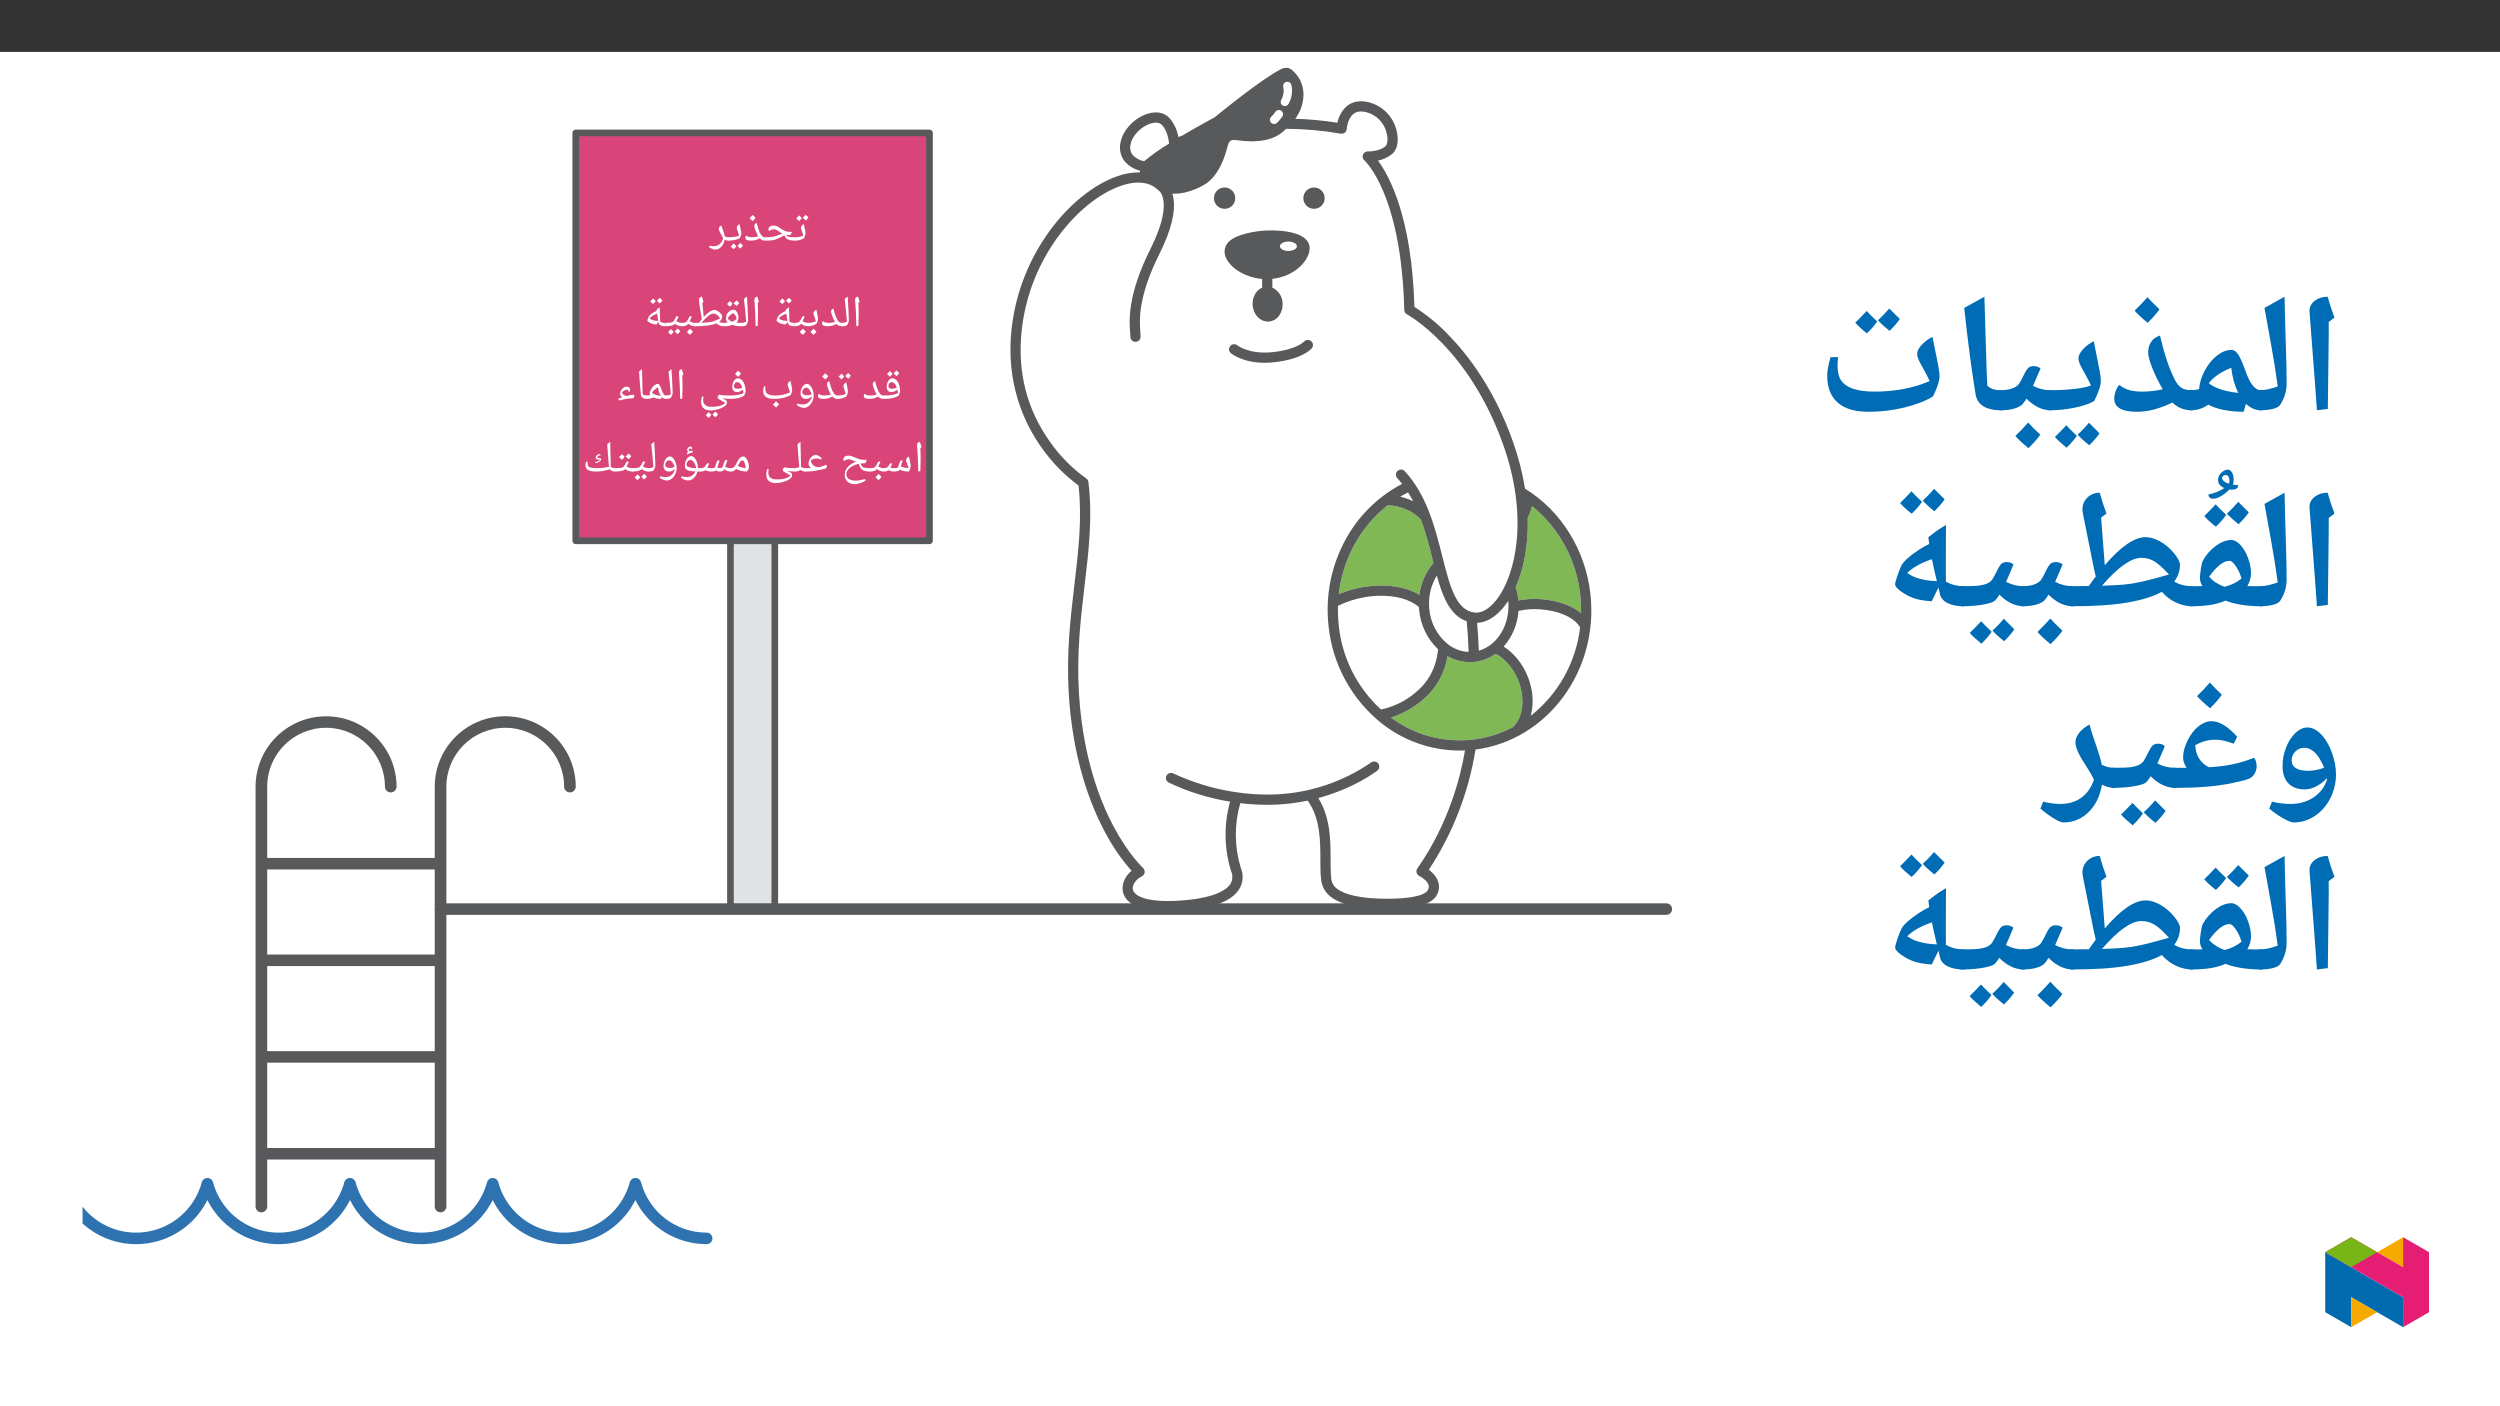 ﻿<?xml version="1.0" encoding="utf-8"?>
<svg xmlns="http://www.w3.org/2000/svg" xmlns:xlink="http://www.w3.org/1999/xlink" viewBox="0 0 960 540" version="1.1">
  <rect x="0" y="0" width="960" height="540" fill="#333333" stroke="none"/>
  <defs>
    <g>
      <symbol overflow="visible" id="glyph0-0">
        <path style="stroke:none;" d="M 0.844 0 L 0.844 -12.141 L 7.656 -12.141 L 7.656 0 Z M 1.672 -0.812 L 6.828 -0.812 L 6.828 -11.328 L 1.672 -11.328 Z M 1.672 -0.812 " />
      </symbol>
      <symbol overflow="visible" id="glyph0-1">
        <path style="stroke:none;" d="M 0 0 C -0.094 0 -0.141 -0.047 -0.141 -0.141 L -0.141 -1.156 C -0.141 -1.25 -0.094 -1.297 0 -1.297 C 0.508 -1.297 1.035 -1.352 1.578 -1.469 C 2.129 -1.582 2.602 -1.734 3 -1.922 C 2.863 -2.441 2.66 -3.062 2.391 -3.781 C 2.172 -4.375 2.062 -4.754 2.062 -4.922 C 2.062 -5.172 2.16 -5.426 2.359 -5.688 C 2.566 -5.945 2.836 -6.172 3.172 -6.359 C 3.223 -6.035 3.359 -5.383 3.578 -4.406 C 3.734 -3.656 3.812 -3.078 3.812 -2.672 C 3.812 -2.504 3.758 -2.266 3.656 -1.953 C 3.551 -1.641 3.406 -1.301 3.219 -0.938 C 2.176 -0.312 1.102 0 0 0 Z M 2.359 -7.188 Z M 2.156 0.5 Z M 2.156 0.875 Z M 2.375 -8.672 C 2.176 -8.348 1.844 -7.961 1.375 -7.516 C 0.863 -7.922 0.488 -8.266 0.25 -8.547 C 0.539 -8.828 0.906 -9.207 1.344 -9.688 C 1.477 -9.551 1.82 -9.211 2.375 -8.672 Z M 4.938 -8.922 C 4.727 -8.578 4.391 -8.188 3.922 -7.75 C 3.441 -8.133 3.066 -8.484 2.797 -8.797 C 2.922 -8.91 3.285 -9.289 3.891 -9.938 C 4.023 -9.801 4.375 -9.461 4.938 -8.922 Z M 2.656 -7.344 Z M 2.562 -10.359 Z M 2.656 -7.516 Z M 2.656 -7.516 " />
      </symbol>
      <symbol overflow="visible" id="glyph0-2">
        <path style="stroke:none;" d="M 0 0 C -0.094 0 -0.141 -0.047 -0.141 -0.141 L -0.141 -1.156 C -0.141 -1.25 -0.094 -1.297 0 -1.297 C 1.062 -1.297 1.984 -1.352 2.766 -1.469 C 3.547 -1.594 4.25 -1.797 4.875 -2.078 C 5.602 -2.398 6.172 -2.602 6.578 -2.688 C 6.129 -2.883 5.691 -3.145 5.266 -3.469 C 4.828 -3.789 4.457 -4.02 4.156 -4.156 C 3.863 -4.289 3.57 -4.359 3.281 -4.359 C 2.738 -4.359 2.25 -4.219 1.812 -3.938 L 1.422 -3.688 C 1.254 -3.852 1.172 -4.078 1.172 -4.359 C 1.172 -4.785 1.359 -5.129 1.734 -5.391 C 2.109 -5.648 2.602 -5.781 3.219 -5.781 C 3.582 -5.781 3.945 -5.707 4.312 -5.562 C 4.676 -5.426 5.102 -5.188 5.594 -4.844 C 6.176 -4.438 6.676 -4.129 7.094 -3.922 C 7.508 -3.723 7.926 -3.578 8.344 -3.484 C 8.77 -3.391 9.398 -3.344 10.234 -3.344 L 9.578 -2.078 C 9.035 -2.098 8.551 -2.145 8.125 -2.219 L 8.016 -2.219 L 8.078 -2.109 C 8.285 -1.773 8.586 -1.555 8.984 -1.453 C 9.379 -1.348 10.203 -1.297 11.453 -1.297 C 11.555 -1.297 11.609 -1.25 11.609 -1.156 L 11.609 -0.141 C 11.609 -0.047 11.555 0 11.453 0 C 10.609 -0.008 9.93 -0.07 9.422 -0.188 C 8.91 -0.312 8.488 -0.504 8.156 -0.766 C 7.832 -1.023 7.535 -1.445 7.266 -2.031 L 6.828 -1.828 L 5.422 -1.094 C 4.578 -0.656 3.812 -0.363 3.125 -0.219 C 2.445 -0.07 1.406 0 0 0 Z M 5.5 -6.609 Z M 5.406 0.5 Z M 5.406 0.875 Z M 5.406 0.875 " />
      </symbol>
      <symbol overflow="visible" id="glyph0-3">
        <path style="stroke:none;" d="M 8.188 0 C 7.727 0 7.328 -0.078 6.984 -0.234 C 6.648 -0.391 6.352 -0.602 6.094 -0.875 C 5.051 -0.289 3.906 0 2.656 0 C 1.969 0 1.445 -0.094 1.094 -0.281 C 0.75 -0.469 0.578 -0.734 0.578 -1.078 C 0.578 -1.441 0.676 -1.738 0.875 -1.969 C 1.156 -1.738 1.477 -1.566 1.844 -1.453 C 2.207 -1.348 2.66 -1.297 3.203 -1.297 C 3.91 -1.297 4.691 -1.414 5.547 -1.656 C 5.109 -2.406 4.742 -3.176 4.453 -3.969 C 4.16 -4.77 4.016 -5.328 4.016 -5.641 C 4.016 -6.191 4.312 -6.57 4.906 -6.781 C 5.133 -5.926 5.344 -5.207 5.531 -4.625 C 5.719 -4.039 5.895 -3.566 6.062 -3.203 C 6.227 -2.848 6.426 -2.504 6.656 -2.172 C 6.883 -1.836 7.117 -1.609 7.359 -1.484 C 7.598 -1.359 7.875 -1.297 8.188 -1.297 C 8.289 -1.297 8.344 -1.25 8.344 -1.156 L 8.344 -0.141 C 8.344 -0.047 8.289 0 8.188 0 Z M 3.828 -7.609 Z M 4.062 0.5 Z M 4.062 0.875 Z M 4.5 -8.734 C 4.238 -8.348 3.875 -7.93 3.406 -7.484 C 2.906 -7.879 2.5 -8.25 2.188 -8.594 C 2.77 -9.176 3.164 -9.594 3.375 -9.844 C 3.738 -9.445 4.113 -9.078 4.5 -8.734 Z M 3.406 -7.328 Z M 3.375 -10.25 Z M 3.375 -10.25 " />
      </symbol>
      <symbol overflow="visible" id="glyph0-4">
        <path style="stroke:none;" d="M 0 0 C -0.094 0 -0.141 -0.047 -0.141 -0.141 L -0.141 -1.156 C -0.141 -1.25 -0.094 -1.297 0 -1.297 C 0.832 -1.297 1.633 -1.352 2.406 -1.469 C 3.176 -1.582 3.758 -1.734 4.156 -1.922 C 4.039 -2.367 3.836 -2.988 3.547 -3.781 C 3.328 -4.375 3.219 -4.754 3.219 -4.922 C 3.219 -5.172 3.316 -5.426 3.516 -5.688 C 3.723 -5.945 3.992 -6.172 4.328 -6.359 C 4.379 -6.023 4.441 -5.691 4.516 -5.359 C 4.586 -5.035 4.656 -4.719 4.719 -4.406 C 4.789 -4.094 4.848 -3.789 4.891 -3.5 C 4.941 -3.207 4.969 -2.93 4.969 -2.672 C 4.969 -2.273 4.773 -1.695 4.391 -0.938 C 3.922 -0.656 3.273 -0.426 2.453 -0.25 C 1.629 -0.082 0.812 0 0 0 Z M 3.266 -7.188 Z M 2.984 0.5 Z M 2.984 0.875 Z M 3.094 2.141 C 2.883 2.461 2.547 2.848 2.078 3.297 C 1.566 2.891 1.191 2.547 0.953 2.266 C 1.254 1.984 1.617 1.598 2.047 1.109 C 2.148 1.211 2.5 1.555 3.094 2.141 Z M 5.656 1.891 C 5.445 2.211 5.102 2.598 4.625 3.047 C 4.133 2.648 3.766 2.305 3.516 2.016 C 3.766 1.773 4.129 1.391 4.609 0.859 C 4.703 0.973 5.051 1.316 5.656 1.891 Z M 3.312 2.188 Z M 3.281 0.859 Z M 3.328 3.469 Z M 3.328 3.469 " />
      </symbol>
      <symbol overflow="visible" id="glyph0-5">
        <path style="stroke:none;" d="M 6.781 0 C 6.25 0 5.785 -0.141 5.391 -0.422 C 5.203 0.766 4.766 1.707 4.078 2.406 C 3.398 3.113 2.586 3.469 1.641 3.469 C 1.367 3.469 1 3.359 0.531 3.141 C 0.062 2.93 -0.305 2.723 -0.578 2.516 L -0.344 1.953 C 0.27 2.078 0.801 2.141 1.25 2.141 C 2.102 2.141 2.832 1.883 3.438 1.375 C 4.039 0.875 4.504 0.141 4.828 -0.828 C 4.672 -1.191 4.5 -1.551 4.312 -1.906 C 3.906 -2.594 3.613 -3.145 3.438 -3.562 C 3.258 -3.977 3.172 -4.328 3.172 -4.609 C 3.172 -4.891 3.254 -5.117 3.422 -5.297 C 3.598 -5.473 3.844 -5.641 4.156 -5.797 C 4.238 -5.484 4.352 -5.141 4.5 -4.766 C 4.852 -3.816 5.094 -3.129 5.219 -2.703 C 5.344 -2.273 5.422 -1.922 5.453 -1.641 C 5.836 -1.41 6.281 -1.297 6.781 -1.297 C 6.875 -1.297 6.922 -1.25 6.922 -1.156 L 6.922 -0.141 C 6.922 -0.047 6.875 0 6.781 0 Z M 3.344 -6.625 Z M 1.719 4.297 Z M 1.719 4.297 " />
      </symbol>
      <symbol overflow="visible" id="glyph0-6">
        <path style="stroke:none;" d="M 2.672 -5.656 L 2.672 -4.594 C 2.672 -3.5 2.633 -2.016 2.562 -0.141 L 1.781 0 C 1.707 -3.969 1.551 -7.266 1.312 -9.891 L 1.297 -10.109 C 1.297 -10.473 1.383 -10.758 1.562 -10.969 C 1.75 -11.188 2.035 -11.332 2.422 -11.406 C 2.441 -11.332 2.457 -11.266 2.469 -11.203 C 2.488 -11.141 2.676 -10.535 3.031 -9.391 L 2.578 -9 L 2.578 -8.922 C 2.641 -7.703 2.672 -6.613 2.672 -5.656 Z M 2.078 -12.234 Z M 2.234 0.875 Z M 2.234 0.875 " />
      </symbol>
      <symbol overflow="visible" id="glyph0-7">
        <path style="stroke:none;" d="M -0.016 0 C -0.117 0 -0.172 -0.047 -0.172 -0.141 L -0.172 -1.156 C -0.172 -1.25 -0.117 -1.297 -0.016 -1.297 C 0.672 -1.297 1.301 -1.445 1.875 -1.75 C 1.633 -4.758 1.348 -7.66 1.016 -10.453 C 1.336 -10.785 1.719 -11.102 2.156 -11.406 C 2.207 -10.188 2.297 -8.582 2.422 -6.594 C 2.523 -4.938 2.586 -3.504 2.609 -2.297 C 2.609 -2.098 2.551 -1.836 2.438 -1.516 C 2.32 -1.203 2.18 -0.895 2.016 -0.594 C 1.805 -0.195 1.129 0 -0.016 0 Z M 1.344 -12.234 Z M 2.047 0.5 Z M 2.047 0.875 Z M 2.047 0.875 " />
      </symbol>
      <symbol overflow="visible" id="glyph0-8">
        <path style="stroke:none;" d="M 8.188 0 C 7.727 0 7.328 -0.078 6.984 -0.234 C 6.648 -0.391 6.352 -0.602 6.094 -0.875 C 5.051 -0.289 3.906 0 2.656 0 C 1.969 0 1.445 -0.094 1.094 -0.281 C 0.75 -0.469 0.578 -0.734 0.578 -1.078 C 0.578 -1.441 0.676 -1.738 0.875 -1.969 C 1.156 -1.738 1.477 -1.566 1.844 -1.453 C 2.207 -1.348 2.66 -1.297 3.203 -1.297 C 3.91 -1.297 4.691 -1.414 5.547 -1.656 C 5.109 -2.406 4.742 -3.176 4.453 -3.969 C 4.16 -4.77 4.016 -5.328 4.016 -5.641 C 4.016 -6.191 4.312 -6.57 4.906 -6.781 C 5.133 -5.926 5.344 -5.207 5.531 -4.625 C 5.719 -4.039 5.895 -3.566 6.062 -3.203 C 6.227 -2.848 6.426 -2.504 6.656 -2.172 C 6.883 -1.836 7.117 -1.609 7.359 -1.484 C 7.598 -1.359 7.875 -1.297 8.188 -1.297 C 8.289 -1.297 8.344 -1.25 8.344 -1.156 L 8.344 -0.141 C 8.344 -0.047 8.289 0 8.188 0 Z M 3.828 -7.609 Z M 4.062 0.5 Z M 4.062 0.875 Z M 4.062 0.875 " />
      </symbol>
      <symbol overflow="visible" id="glyph0-9">
        <path style="stroke:none;" d="M 0 0 C -0.094 0 -0.141 -0.047 -0.141 -0.141 L -0.141 -1.156 C -0.141 -1.25 -0.094 -1.297 0 -1.297 C 0.508 -1.297 1.035 -1.352 1.578 -1.469 C 2.129 -1.582 2.602 -1.734 3 -1.922 C 2.863 -2.441 2.66 -3.062 2.391 -3.781 C 2.172 -4.375 2.062 -4.754 2.062 -4.922 C 2.062 -5.172 2.16 -5.426 2.359 -5.688 C 2.566 -5.945 2.836 -6.172 3.172 -6.359 C 3.223 -6.035 3.359 -5.383 3.578 -4.406 C 3.734 -3.656 3.812 -3.078 3.812 -2.672 C 3.812 -2.504 3.758 -2.266 3.656 -1.953 C 3.551 -1.641 3.406 -1.301 3.219 -0.938 C 2.176 -0.312 1.102 0 0 0 Z M 2.359 -7.188 Z M 2.156 0.5 Z M 2.156 0.875 Z M 3.219 2.047 C 2.945 2.43 2.582 2.848 2.125 3.297 C 1.633 2.91 1.227 2.539 0.906 2.188 C 1.414 1.688 1.812 1.27 2.094 0.938 C 2.477 1.363 2.852 1.734 3.219 2.047 Z M 2.078 2.188 Z M 2.094 0.766 Z M 2.125 3.469 Z M 2.094 0.516 Z M 2.094 0.516 " />
      </symbol>
      <symbol overflow="visible" id="glyph0-10">
        <path style="stroke:none;" d="M 0 0 C -0.094 0 -0.141 -0.047 -0.141 -0.141 L -0.141 -1.156 C -0.141 -1.25 -0.094 -1.297 0 -1.297 C 0.414 -1.297 0.77 -1.332 1.062 -1.406 C 1.363 -1.488 1.598 -1.609 1.766 -1.766 C 1.93 -1.922 2.195 -2.348 2.562 -3.047 L 2.859 -3.594 C 2.961 -3.781 3.141 -3.875 3.391 -3.875 C 3.547 -3.875 3.68 -3.828 3.797 -3.734 C 3.555 -3.141 3.285 -2.539 2.984 -1.938 C 3.367 -1.695 3.723 -1.531 4.047 -1.438 C 4.367 -1.344 4.723 -1.297 5.109 -1.297 C 5.203 -1.297 5.25 -1.25 5.25 -1.156 L 5.25 -0.141 C 5.25 -0.047 5.203 0 5.109 0 C 4.055 0 3.164 -0.332 2.438 -1 L 2.156 -0.625 C 2.031 -0.477 1.754 -0.336 1.328 -0.203 C 0.91 -0.066 0.469 0 0 0 Z M 2.516 -4.703 Z M 2.875 0.5 Z M 2.875 0.875 Z M 4.219 2.047 C 3.945 2.43 3.582 2.848 3.125 3.297 C 2.633 2.91 2.227 2.539 1.906 2.188 C 2.414 1.688 2.812 1.27 3.094 0.938 C 3.477 1.363 3.852 1.734 4.219 2.047 Z M 3.078 2.188 Z M 3.094 0.766 Z M 3.125 3.469 Z M 3.094 0.516 Z M 3.094 0.516 " />
      </symbol>
      <symbol overflow="visible" id="glyph0-11">
        <path style="stroke:none;" d="M 4.734 -0.672 C 4.117 -0.723 3.691 -0.773 3.453 -0.828 C 3.223 -0.879 2.984 -0.953 2.734 -1.047 C 2.484 -1.148 2.223 -1.273 1.953 -1.422 C 1.691 -1.566 1.492 -1.707 1.359 -1.844 C 1.223 -1.988 1.156 -2.117 1.156 -2.234 C 1.156 -2.379 1.227 -2.633 1.375 -3 C 1.531 -3.363 1.66 -3.633 1.766 -3.812 C 1.93 -4.125 2.301 -4.484 2.875 -4.891 C 3.457 -5.305 4.07 -5.645 4.719 -5.906 L 4.672 -6.375 C 5.055 -6.727 5.469 -7.023 5.906 -7.266 L 6.062 -1.75 C 6.57 -1.445 7.16 -1.297 7.828 -1.297 C 7.922 -1.297 7.969 -1.25 7.969 -1.156 L 7.969 -0.141 C 7.969 -0.047 7.922 0 7.828 0 C 7.141 0 6.582 -0.125 6.156 -0.375 C 5.727 -0.633 5.484 -1.004 5.422 -1.484 L 5.359 -1.828 Z M 1.984 -3.016 C 2.441 -2.629 2.945 -2.375 3.5 -2.25 C 4.051 -2.125 4.66 -2.055 5.328 -2.047 L 4.891 -4.781 L 4.875 -4.812 C 3.52 -4.352 2.555 -3.754 1.984 -3.016 Z M 3.938 -8.094 Z M 5.188 0.5 Z M 4.859 1.047 Z M 4.375 -9.672 C 4.176 -9.348 3.844 -8.961 3.375 -8.516 C 2.863 -8.922 2.488 -9.266 2.25 -9.547 C 2.539 -9.828 2.906 -10.207 3.344 -10.688 C 3.477 -10.551 3.82 -10.211 4.375 -9.672 Z M 6.938 -9.922 C 6.727 -9.578 6.391 -9.188 5.922 -8.75 C 5.441 -9.133 5.066 -9.484 4.797 -9.797 C 4.922 -9.91 5.285 -10.289 5.891 -10.938 C 6.023 -10.801 6.375 -10.461 6.938 -9.922 Z M 4.656 -8.344 Z M 4.562 -11.359 Z M 4.656 -8.516 Z M 4.656 -8.516 " />
      </symbol>
      <symbol overflow="visible" id="glyph0-12">
        <path style="stroke:none;" d="M 1.484 -1.359 C 1.066 -1.836 0.859 -2.32 0.859 -2.812 C 0.859 -3.102 0.891 -3.441 0.953 -3.828 C 1.016 -4.211 1.082 -4.469 1.156 -4.594 C 1.445 -5.125 1.828 -5.551 2.297 -5.875 C 2.773 -6.195 3.289 -6.359 3.844 -6.359 C 4.133 -6.359 4.414 -6.211 4.688 -5.922 C 4.969 -5.641 5.191 -5.254 5.359 -4.766 C 5.535 -4.273 5.625 -3.789 5.625 -3.312 C 5.625 -2.582 5.379 -1.938 4.891 -1.375 C 5.242 -1.32 5.852 -1.297 6.719 -1.297 C 6.812 -1.297 6.859 -1.25 6.859 -1.156 L 6.859 -0.141 C 6.859 -0.047 6.812 0 6.719 0 C 5.32 0 4.18 -0.172 3.297 -0.516 L 3.234 -0.547 C 2.836 -0.348 2.383 -0.207 1.875 -0.125 C 1.363 -0.039 0.742 0 0.016 0 C -0.086 0 -0.141 -0.051 -0.141 -0.156 L -0.141 -1.141 C -0.141 -1.242 -0.086 -1.297 0.016 -1.297 C 0.641 -1.297 1.129 -1.316 1.484 -1.359 Z M 4.953 -2.797 C 4.93 -3.078 4.844 -3.383 4.688 -3.719 C 4.531 -4.051 4.352 -4.332 4.156 -4.562 C 3.969 -4.801 3.812 -4.922 3.688 -4.922 C 3.363 -4.922 2.984 -4.727 2.547 -4.344 C 2.109 -3.957 1.754 -3.5 1.484 -2.969 C 1.953 -2.426 2.535 -2.02 3.234 -1.75 C 3.859 -1.988 4.43 -2.336 4.953 -2.797 Z M 3.391 -7.188 Z M 3.297 0.5 Z M 3.297 0.875 Z M 3.375 -8.672 C 3.176 -8.348 2.844 -7.961 2.375 -7.516 C 1.863 -7.922 1.488 -8.266 1.25 -8.547 C 1.539 -8.828 1.906 -9.207 2.344 -9.688 C 2.477 -9.551 2.82 -9.211 3.375 -8.672 Z M 5.938 -8.922 C 5.727 -8.578 5.391 -8.188 4.922 -7.75 C 4.441 -8.133 4.066 -8.484 3.797 -8.797 C 3.922 -8.91 4.285 -9.289 4.891 -9.938 C 5.023 -9.801 5.375 -9.461 5.938 -8.922 Z M 3.656 -7.344 Z M 3.562 -10.359 Z M 3.656 -7.516 Z M 3.656 -7.516 " />
      </symbol>
      <symbol overflow="visible" id="glyph0-13">
        <path style="stroke:none;" d="M 10.359 -3.797 C 10.359 -2.961 9.961 -2.254 9.172 -1.672 C 9.648 -1.422 10.207 -1.297 10.844 -1.297 C 10.938 -1.297 10.984 -1.25 10.984 -1.156 L 10.984 -0.141 C 10.984 -0.047 10.938 0 10.844 0 C 10.332 0 9.828 -0.109 9.328 -0.328 C 8.828 -0.547 8.441 -0.812 8.172 -1.125 C 7.398 -0.77 6.328 -0.492 4.953 -0.297 C 3.586 -0.098 1.938 0 0 0 C -0.094 0 -0.141 -0.047 -0.141 -0.141 L -0.141 -1.156 C -0.141 -1.25 -0.094 -1.297 0 -1.297 L 1.406 -1.312 L 1.469 -1.312 C 1.82 -1.812 2.18 -2.285 2.547 -2.734 L 2.047 -5.672 C 1.898 -6.41 1.766 -7.227 1.641 -8.125 C 1.523 -9.02 1.461 -9.664 1.453 -10.062 C 1.453 -10.438 1.535 -10.727 1.703 -10.938 C 1.879 -11.156 2.172 -11.312 2.578 -11.406 C 2.68 -10.988 2.781 -10.633 2.875 -10.344 L 3.172 -9.391 L 2.734 -9 L 2.734 -8.922 C 2.754 -8.703 2.805 -8.164 2.891 -7.312 C 2.973 -6.469 3.035 -5.914 3.078 -5.656 C 3.18 -4.5 3.238 -3.789 3.25 -3.531 C 4.051 -4.414 4.805 -5.094 5.516 -5.562 C 6.223 -6.031 6.836 -6.266 7.359 -6.266 C 7.68 -6.266 8.078 -6.133 8.547 -5.875 C 9.016 -5.613 9.43 -5.281 9.797 -4.875 C 10.172 -4.469 10.359 -4.109 10.359 -3.797 Z M 9.578 -3.047 C 9.242 -3.617 8.844 -4.062 8.375 -4.375 C 7.914 -4.695 7.438 -4.859 6.938 -4.859 C 6.426 -4.859 5.77 -4.547 4.969 -3.922 C 4.176 -3.305 3.32 -2.441 2.406 -1.328 C 3.531 -1.367 4.5 -1.441 5.312 -1.547 C 6.125 -1.66 6.789 -1.812 7.312 -2 C 7.844 -2.195 8.598 -2.547 9.578 -3.047 Z M 7.188 -7.594 Z M 6.078 0.5 Z M 6.078 0.875 Z M 6.078 0.875 " />
      </symbol>
      <symbol overflow="visible" id="glyph0-14">
        <path style="stroke:none;" d="M 4.547 -3.875 C 4.691 -3.875 4.828 -3.828 4.953 -3.734 C 4.754 -3.242 4.578 -2.832 4.422 -2.5 C 4.266 -2.164 4.172 -1.977 4.141 -1.938 C 4.516 -1.695 4.863 -1.531 5.188 -1.438 C 5.52 -1.344 5.883 -1.297 6.281 -1.297 C 6.375 -1.297 6.422 -1.25 6.422 -1.156 L 6.422 -0.141 C 6.422 -0.047 6.375 0 6.281 0 C 5.227 0 4.332 -0.328 3.594 -0.984 L 3.312 -0.625 C 3.195 -0.5 2.785 -0.363 2.078 -0.219 C 1.367 -0.07 0.676 0 0 0 C -0.094 0 -0.141 -0.047 -0.141 -0.141 L -0.141 -1.156 C -0.141 -1.25 -0.094 -1.297 0 -1.297 C 0.695 -1.297 1.289 -1.328 1.781 -1.391 C 2.281 -1.453 2.629 -1.551 2.828 -1.688 C 3.023 -1.832 3.32 -2.285 3.719 -3.047 L 4.016 -3.594 C 4.117 -3.781 4.297 -3.875 4.547 -3.875 Z M 3.672 -4.703 Z M 3.219 0.5 Z M 3.219 0.875 Z M 3.094 2.141 C 2.883 2.461 2.547 2.848 2.078 3.297 C 1.566 2.891 1.191 2.547 0.953 2.266 C 1.254 1.984 1.617 1.598 2.047 1.109 C 2.148 1.211 2.5 1.555 3.094 2.141 Z M 5.656 1.891 C 5.445 2.211 5.102 2.598 4.625 3.047 C 4.133 2.648 3.766 2.305 3.516 2.016 C 3.766 1.773 4.129 1.391 4.609 0.859 C 4.703 0.973 5.051 1.316 5.656 1.891 Z M 3.312 2.188 Z M 3.281 0.859 Z M 3.328 3.469 Z M 3.328 3.469 " />
      </symbol>
      <symbol overflow="visible" id="glyph0-15">
        <path style="stroke:none;" d="M 5.469 -2.203 C 5.406 -2.672 5.328 -3.117 5.234 -3.547 C 4.891 -3.254 4.504 -3.023 4.078 -2.859 C 3.648 -2.691 3.227 -2.609 2.812 -2.609 C 2.312 -2.609 1.906 -2.797 1.594 -3.172 C 1.281 -3.547 1.125 -4.02 1.125 -4.594 C 1.125 -5.457 1.332 -6.223 1.75 -6.891 C 2.164 -7.555 2.66 -7.891 3.234 -7.891 C 3.828 -7.891 4.348 -7.676 4.797 -7.25 C 5.254 -6.832 5.613 -6.234 5.875 -5.453 C 6.145 -4.68 6.281 -3.848 6.281 -2.953 C 6.281 -2.566 6.078 -1.992 5.672 -1.234 C 4.992 -0.805 4.227 -0.492 3.375 -0.297 C 2.52 -0.098 1.398 0 0.016 0 C -0.086 0 -0.141 -0.051 -0.141 -0.156 L -0.141 -1.141 C -0.141 -1.242 -0.086 -1.297 0.016 -1.297 C 1.234 -1.297 2.266 -1.367 3.109 -1.516 C 3.961 -1.66 4.75 -1.891 5.469 -2.203 Z M 2.984 -6.438 C 2.641 -6.438 2.352 -6.281 2.125 -5.969 C 1.895 -5.656 1.781 -5.305 1.781 -4.922 C 1.781 -4.566 1.895 -4.305 2.125 -4.141 C 2.352 -3.973 2.719 -3.891 3.219 -3.891 C 3.77 -3.891 4.367 -4.035 5.016 -4.328 C 4.797 -5.016 4.508 -5.535 4.156 -5.891 C 3.812 -6.254 3.422 -6.438 2.984 -6.438 Z M 3.344 -8.719 Z M 3.859 0.5 Z M 3.859 0.875 Z M 3.375 -9.672 C 3.176 -9.348 2.844 -8.961 2.375 -8.516 C 1.863 -8.922 1.488 -9.266 1.25 -9.547 C 1.539 -9.828 1.906 -10.207 2.344 -10.688 C 2.477 -10.551 2.82 -10.211 3.375 -9.672 Z M 5.938 -9.922 C 5.727 -9.578 5.391 -9.188 4.922 -8.75 C 4.441 -9.133 4.066 -9.484 3.797 -9.797 C 3.922 -9.91 4.285 -10.289 4.891 -10.938 C 5.023 -10.801 5.375 -10.461 5.938 -9.922 Z M 3.656 -8.344 Z M 3.562 -11.359 Z M 3.656 -8.516 Z M 3.656 -8.516 " />
      </symbol>
      <symbol overflow="visible" id="glyph0-16">
        <path style="stroke:none;" d="M 3.281 3.453 C 2.914 3.453 2.445 3.336 1.875 3.109 C 1.312 2.879 0.879 2.629 0.578 2.359 L 0.828 1.812 C 1.43 2.02 2.117 2.125 2.891 2.125 C 3.742 2.125 4.473 1.875 5.078 1.375 C 5.691 0.875 6.148 0.141 6.453 -0.828 L 6.438 -0.969 L 6.406 -0.953 C 6.102 -0.648 5.754 -0.414 5.359 -0.25 C 4.973 -0.082 4.57 0 4.156 0 C 3.5 0 2.984 -0.195 2.609 -0.594 C 2.234 -1 2.047 -1.531 2.047 -2.188 C 2.047 -2.77 2.16 -3.344 2.391 -3.906 C 2.617 -4.469 2.922 -4.922 3.297 -5.266 C 3.68 -5.609 4.062 -5.781 4.438 -5.781 C 4.875 -5.781 5.289 -5.582 5.688 -5.188 C 6.094 -4.789 6.426 -4.234 6.688 -3.516 C 6.957 -2.797 7.094 -2.082 7.094 -1.375 C 7.094 -0.57 6.91 0.211 6.547 0.984 C 6.191 1.766 5.723 2.367 5.141 2.797 C 4.566 3.234 3.945 3.453 3.281 3.453 Z M 4.172 -4.328 C 3.941 -4.328 3.711 -4.238 3.484 -4.062 C 3.254 -3.895 3.062 -3.676 2.906 -3.406 C 2.758 -3.133 2.688 -2.891 2.688 -2.672 C 2.688 -2.254 2.848 -1.938 3.172 -1.719 C 3.504 -1.5 3.969 -1.391 4.562 -1.391 C 4.844 -1.391 5.098 -1.41 5.328 -1.453 C 5.566 -1.504 5.891 -1.613 6.297 -1.781 C 6.098 -2.52 5.801 -3.129 5.406 -3.609 C 5.008 -4.086 4.598 -4.328 4.172 -4.328 Z M 4.359 -6.609 Z M 3.281 4.281 Z M 4.266 -9.75 Z M 4.266 -9.75 " />
      </symbol>
      <symbol overflow="visible" id="glyph0-17">
        <path style="stroke:none;" d="M 5.344 0 C 4.008 0 2.984 -0.238 2.266 -0.719 C 1.547 -1.195 1.188 -1.922 1.188 -2.891 C 1.188 -3.598 1.266 -4.223 1.422 -4.766 L 2.031 -4.766 C 2.02 -4.723 2.004 -4.609 1.984 -4.422 C 1.973 -4.234 1.969 -4.066 1.969 -3.922 C 1.969 -3.266 2.094 -2.754 2.344 -2.391 C 2.594 -2.035 2.988 -1.766 3.531 -1.578 C 4.07 -1.391 4.789 -1.297 5.688 -1.297 C 6.75 -1.297 7.781 -1.398 8.781 -1.609 C 9.789 -1.828 10.688 -2.125 11.469 -2.5 C 11.352 -2.969 11.148 -3.586 10.859 -4.359 C 10.641 -4.941 10.531 -5.32 10.531 -5.5 C 10.531 -5.75 10.625 -6 10.812 -6.25 C 11.008 -6.5 11.289 -6.727 11.656 -6.938 C 11.707 -6.602 11.766 -6.273 11.828 -5.953 C 11.898 -5.629 11.969 -5.305 12.031 -4.984 C 12.102 -4.672 12.16 -4.367 12.203 -4.078 C 12.254 -3.785 12.281 -3.508 12.281 -3.25 C 12.281 -2.852 12.086 -2.273 11.703 -1.516 C 10.953 -1.035 10.035 -0.66 8.953 -0.391 C 7.879 -0.129 6.676 0 5.344 0 Z M 6.203 -6.781 Z M 6.422 0.5 Z M 6.422 0.875 Z M 7.219 2.047 C 6.945 2.43 6.582 2.848 6.125 3.297 C 5.633 2.91 5.227 2.539 4.906 2.188 C 5.414 1.688 5.812 1.27 6.094 0.938 C 6.477 1.363 6.852 1.734 7.219 2.047 Z M 6.078 2.188 Z M 6.094 0.766 Z M 6.125 3.469 Z M 6.094 0.516 Z M 6.094 0.516 " />
      </symbol>
      <symbol overflow="visible" id="glyph0-18">
        <path style="stroke:none;" d="M 5.469 -2.203 C 5.406 -2.672 5.328 -3.117 5.234 -3.547 C 4.891 -3.254 4.504 -3.023 4.078 -2.859 C 3.648 -2.691 3.227 -2.609 2.812 -2.609 C 2.312 -2.609 1.906 -2.797 1.594 -3.172 C 1.281 -3.547 1.125 -4.02 1.125 -4.594 C 1.125 -5.457 1.332 -6.223 1.75 -6.891 C 2.164 -7.555 2.66 -7.891 3.234 -7.891 C 3.828 -7.891 4.348 -7.676 4.797 -7.25 C 5.254 -6.832 5.613 -6.234 5.875 -5.453 C 6.145 -4.68 6.281 -3.848 6.281 -2.953 C 6.281 -2.566 6.078 -1.992 5.672 -1.234 C 4.992 -0.805 4.227 -0.492 3.375 -0.297 C 2.52 -0.098 1.398 0 0.016 0 C -0.086 0 -0.141 -0.051 -0.141 -0.156 L -0.141 -1.141 C -0.141 -1.242 -0.086 -1.297 0.016 -1.297 C 1.234 -1.297 2.266 -1.367 3.109 -1.516 C 3.961 -1.66 4.75 -1.891 5.469 -2.203 Z M 2.984 -6.438 C 2.641 -6.438 2.352 -6.281 2.125 -5.969 C 1.895 -5.656 1.781 -5.305 1.781 -4.922 C 1.781 -4.566 1.895 -4.305 2.125 -4.141 C 2.352 -3.973 2.719 -3.891 3.219 -3.891 C 3.77 -3.891 4.367 -4.035 5.016 -4.328 C 4.797 -5.016 4.508 -5.535 4.156 -5.891 C 3.812 -6.254 3.422 -6.438 2.984 -6.438 Z M 3.344 -8.719 Z M 3.859 0.5 Z M 3.859 0.875 Z M 4.5 -9.734 C 4.238 -9.348 3.875 -8.93 3.406 -8.484 C 2.906 -8.879 2.5 -9.25 2.188 -9.594 C 2.77 -10.176 3.164 -10.594 3.375 -10.844 C 3.738 -10.445 4.113 -10.078 4.5 -9.734 Z M 3.406 -8.328 Z M 3.375 -11.25 Z M 3.375 -11.25 " />
      </symbol>
      <symbol overflow="visible" id="glyph0-19">
        <path style="stroke:none;" d="M 11.078 1.531 C 11.078 1.969 10.766 2.41 10.141 2.859 C 9.516 3.316 8.703 3.691 7.703 3.984 C 6.703 4.285 5.738 4.438 4.812 4.438 C 3.656 4.438 2.754 4.156 2.109 3.594 C 1.473 3.039 1.156 2.254 1.156 1.234 C 1.156 0.91 1.176 0.602 1.219 0.312 C 1.258 0.02 1.348 -0.406 1.484 -0.969 L 2.109 -0.812 C 1.984 -0.312 1.922 0.094 1.922 0.406 C 1.922 1.227 2.18 1.867 2.703 2.328 C 3.234 2.797 3.953 3.031 4.859 3.031 C 5.973 3.031 6.836 2.977 7.453 2.875 C 8.066 2.781 8.617 2.625 9.109 2.406 C 9.609 2.195 10.062 1.906 10.469 1.531 L 10.125 1.344 C 8.344 0.395 7.453 -0.195 7.453 -0.438 C 7.453 -0.57 7.488 -0.727 7.562 -0.906 C 7.633 -1.094 7.723 -1.25 7.828 -1.375 C 7.93 -1.508 8.004 -1.578 8.047 -1.578 C 8.453 -1.492 8.992 -1.426 9.672 -1.375 C 10.348 -1.32 11.051 -1.297 11.781 -1.297 C 11.906 -1.297 11.969 -1.234 11.969 -1.109 L 11.969 -0.172 C 11.969 -0.055 11.906 0 11.781 0 C 11.395 0 10.953 -0.023 10.453 -0.078 C 9.961 -0.129 9.531 -0.203 9.156 -0.297 L 10.672 0.516 C 10.848 0.629 10.957 0.77 11 0.938 C 11.051 1.113 11.078 1.312 11.078 1.531 Z M 5.703 -2.656 Z M 0.812 4.297 Z M 4.812 5.266 Z M 5.094 6.141 C 4.883 6.461 4.547 6.848 4.078 7.297 C 3.566 6.891 3.191 6.547 2.953 6.266 C 3.254 5.984 3.617 5.598 4.047 5.109 C 4.148 5.211 4.5 5.555 5.094 6.141 Z M 7.656 5.891 C 7.445 6.211 7.102 6.598 6.625 7.047 C 6.133 6.648 5.766 6.305 5.516 6.016 C 5.766 5.773 6.129 5.391 6.609 4.859 C 6.703 4.973 7.051 5.316 7.656 5.891 Z M 5.312 6.188 Z M 5.281 4.859 Z M 5.328 7.469 Z M 5.328 7.469 " />
      </symbol>
      <symbol overflow="visible" id="glyph0-20">
        <path style="stroke:none;" d="M 0 0 C -0.094 0 -0.141 -0.047 -0.141 -0.141 L -0.141 -1.156 C -0.141 -1.25 -0.094 -1.297 0 -1.297 C 0.375 -1.297 0.742 -1.352 1.109 -1.469 C 1.023 -1.625 0.984 -1.801 0.984 -2 C 0.984 -2.469 1.156 -3.016 1.5 -3.641 C 1.844 -4.273 2.258 -4.789 2.75 -5.188 C 3.238 -5.582 3.707 -5.781 4.156 -5.781 C 4.344 -5.781 4.516 -5.664 4.672 -5.438 C 4.828 -5.219 4.977 -4.941 5.125 -4.609 C 5.27 -4.285 5.41 -3.926 5.547 -3.531 C 5.68 -3.145 5.828 -2.785 5.984 -2.453 C 6.141 -2.117 6.312 -1.844 6.5 -1.625 C 6.688 -1.406 6.895 -1.297 7.125 -1.297 C 7.25 -1.297 7.312 -1.238 7.312 -1.125 L 7.312 -0.188 C 7.312 -0.062 7.25 0 7.125 0 C 6.551 0 6.031 -0.25 5.562 -0.75 L 5.359 0 C 4.273 0 3.301 -0.164 2.438 -0.5 L 2.406 -0.5 C 1.852 -0.301 1.406 -0.164 1.062 -0.094 C 0.719 -0.031 0.363 0 0 0 Z M 4.188 -4.469 C 3.758 -4.281 3.312 -3.969 2.844 -3.531 C 2.375 -3.102 2.051 -2.703 1.875 -2.328 C 2.613 -1.711 3.738 -1.328 5.25 -1.172 C 5 -1.535 4.773 -2.008 4.578 -2.594 C 4.391 -3.188 4.258 -3.812 4.188 -4.469 Z M 3.312 -6.609 Z M 4.438 0.5 Z M 4.109 1.047 Z M 4.109 1.047 " />
      </symbol>
      <symbol overflow="visible" id="glyph0-21">
        <path style="stroke:none;" d="M 4.594 -1.156 L 4.594 -0.141 C 4.594 -0.047 4.547 0 4.453 0 C 3.773 0 3.219 -0.129 2.781 -0.391 C 2.344 -0.648 2.098 -1.016 2.047 -1.484 C 1.859 -2.93 1.664 -5.164 1.469 -8.188 L 1.297 -10.453 C 1.609 -10.773 1.988 -11.094 2.438 -11.406 C 2.52 -9.676 2.582 -7.234 2.625 -4.078 L 2.688 -1.734 C 3.219 -1.441 3.805 -1.297 4.453 -1.297 C 4.547 -1.297 4.594 -1.25 4.594 -1.156 Z M 1.922 -12.234 Z M 2.953 0.875 Z M 2.953 0.875 " />
      </symbol>
      <symbol overflow="visible" id="glyph0-22">
        <path style="stroke:none;" d="M 0.922 -0.078 C 1.316 -0.242 1.758 -0.41 2.25 -0.578 L 2.469 -0.656 C 2.457 -0.664 2.441 -0.68 2.422 -0.703 C 2.266 -0.805 2.125 -0.926 2 -1.062 C 1.883 -1.195 1.797 -1.344 1.734 -1.5 C 1.68 -1.656 1.656 -1.812 1.656 -1.969 C 1.656 -2.258 1.719 -2.562 1.844 -2.875 C 1.977 -3.195 2.156 -3.492 2.375 -3.766 C 2.602 -4.035 2.867 -4.258 3.172 -4.438 C 3.473 -4.613 3.797 -4.703 4.141 -4.703 C 4.336 -4.703 4.516 -4.676 4.672 -4.625 C 4.836 -4.582 4.977 -4.504 5.094 -4.391 C 5.219 -4.285 5.312 -4.156 5.375 -4 C 5.445 -3.844 5.484 -3.656 5.484 -3.438 C 5.484 -3.312 5.461 -3.18 5.422 -3.047 C 5.391 -2.91 5.344 -2.789 5.281 -2.688 C 5.176 -2.719 5.086 -2.75 5.016 -2.781 C 4.953 -2.812 4.867 -2.848 4.766 -2.891 C 4.836 -2.992 4.891 -3.125 4.922 -3.281 L 4.922 -3.328 C 4.867 -3.359 4.785 -3.395 4.672 -3.438 C 4.516 -3.488 4.359 -3.516 4.203 -3.516 C 4.035 -3.516 3.867 -3.488 3.703 -3.438 C 3.547 -3.383 3.379 -3.312 3.203 -3.219 C 3.035 -3.125 2.875 -3.008 2.719 -2.875 C 2.562 -2.75 2.422 -2.598 2.297 -2.422 C 2.391 -2.211 2.5 -2.031 2.625 -1.875 C 2.758 -1.727 2.922 -1.598 3.109 -1.484 C 3.305 -1.367 3.535 -1.273 3.797 -1.203 C 3.898 -1.172 4.008 -1.141 4.125 -1.109 C 4.258 -1.148 4.406 -1.191 4.562 -1.234 C 4.844 -1.305 5.125 -1.367 5.406 -1.422 C 5.688 -1.473 5.957 -1.52 6.219 -1.562 C 6.477 -1.602 6.695 -1.629 6.875 -1.641 C 7.039 -1.453 7.125 -1.258 7.125 -1.062 C 7.125 -0.812 7.047 -0.613 6.891 -0.469 C 6.734 -0.332 6.547 -0.254 6.328 -0.234 C 5.973 -0.203 5.66 -0.172 5.391 -0.141 C 5.117 -0.117 4.863 -0.094 4.625 -0.062 C 4.395 -0.039 4.164 -0.016 3.938 0.016 C 3.707 0.055 3.457 0.102 3.188 0.156 C 2.926 0.219 2.629 0.285 2.297 0.359 C 1.973 0.441 1.594 0.531 1.156 0.625 Z M 4.031 1.469 Z M 3.5 -5.531 Z M 3.5 -5.531 " />
      </symbol>
      <symbol overflow="visible" id="glyph0-23">
        <path style="stroke:none;" d="M 3.844 0 C 3.52 0 3.145 -0.051 2.719 -0.156 C 2.301 -0.258 1.984 -0.379 1.766 -0.516 C 1.598 -0.359 1.359 -0.234 1.047 -0.141 C 0.734 -0.047 0.383 0 0 0 C -0.094 0 -0.141 -0.047 -0.141 -0.141 L -0.141 -1.156 C -0.141 -1.25 -0.094 -1.297 0 -1.297 C 0.312 -1.297 0.57 -1.32 0.781 -1.375 C 0.988 -1.438 1.188 -1.539 1.375 -1.688 C 1.52 -1.801 1.625 -1.898 1.688 -1.984 C 1.758 -2.066 1.957 -2.375 2.281 -2.906 C 2.383 -3.094 2.562 -3.188 2.812 -3.188 C 2.957 -3.188 3.094 -3.145 3.219 -3.062 C 2.863 -2.195 2.629 -1.68 2.516 -1.516 C 2.598 -1.473 2.781 -1.426 3.062 -1.375 C 3.344 -1.32 3.664 -1.297 4.031 -1.297 C 4.562 -1.297 5.004 -1.352 5.359 -1.469 C 5.43 -1.57 5.5 -1.734 5.562 -1.953 C 5.852 -2.91 6.051 -3.504 6.156 -3.734 C 6.27 -3.973 6.379 -4.125 6.484 -4.188 C 6.598 -4.25 6.723 -4.281 6.859 -4.281 C 7.004 -4.281 7.133 -4.238 7.25 -4.156 C 7.082 -3.801 6.836 -3.082 6.516 -2 L 6.953 -1.812 C 7.723 -1.5 8.578 -1.344 9.516 -1.344 C 9.379 -1.852 9.164 -2.473 8.875 -3.203 C 8.645 -3.785 8.531 -4.164 8.531 -4.344 C 8.531 -4.594 8.629 -4.844 8.828 -5.094 C 9.023 -5.352 9.301 -5.582 9.656 -5.781 C 9.707 -5.438 9.844 -4.785 10.062 -3.828 C 10.227 -3.086 10.312 -2.508 10.312 -2.094 C 10.312 -1.895 10.242 -1.57 10.109 -1.125 C 9.973 -0.688 9.82 -0.312 9.656 0 C 8.926 0 8.297 -0.051 7.766 -0.156 C 7.234 -0.258 6.664 -0.453 6.062 -0.734 L 5.906 -0.453 C 5.832 -0.336 5.617 -0.234 5.266 -0.141 C 4.91 -0.055 4.438 -0.008 3.844 0 Z M 5.766 -5.609 Z M 5.719 0.5 Z M 5.719 0.875 Z M 5.719 0.875 " />
      </symbol>
      <symbol overflow="visible" id="glyph0-24">
        <path style="stroke:none;" d="M 1.688 1.219 C 1.688 0.156 2.07 -0.82 2.844 -1.719 C 3.625 -2.613 4.676 -3.289 6 -3.75 L 5.609 -3.922 C 4.961 -4.203 4.473 -4.398 4.141 -4.516 C 3.805 -4.629 3.516 -4.688 3.266 -4.688 C 2.723 -4.688 2.234 -4.551 1.797 -4.281 L 1.406 -4.031 C 1.238 -4.195 1.156 -4.414 1.156 -4.688 C 1.156 -5.113 1.344 -5.457 1.719 -5.719 C 2.102 -5.977 2.602 -6.109 3.219 -6.109 C 3.539 -6.109 3.895 -6.047 4.281 -5.922 C 4.664 -5.805 5.191 -5.598 5.859 -5.297 C 7.047 -4.754 8.102 -4.484 9.031 -4.484 L 9.297 -4.484 L 10.141 -4.516 L 9.656 -3.219 C 9.32 -3.164 8.988 -3.141 8.656 -3.141 L 8.391 -3.141 L 7.766 -3.078 L 7.984 -2.578 C 8.223 -2.055 8.562 -1.711 9 -1.547 C 9.445 -1.379 10.27 -1.297 11.469 -1.297 C 11.562 -1.297 11.609 -1.25 11.609 -1.156 L 11.609 -0.141 C 11.609 -0.047 11.562 0 11.469 0 C 10.457 0 9.691 -0.094 9.172 -0.281 C 8.648 -0.469 8.223 -0.77 7.891 -1.188 C 7.566 -1.613 7.301 -2.203 7.094 -2.953 C 5.633 -2.617 4.473 -2.094 3.609 -1.375 C 2.742 -0.664 2.312 0.129 2.312 1.016 C 2.312 1.805 2.617 2.414 3.234 2.844 C 3.859 3.281 4.742 3.5 5.891 3.5 C 6.859 3.5 8.055 3.297 9.484 2.891 L 9.734 3.453 C 8.211 4.391 6.789 4.859 5.469 4.859 C 4.32 4.859 3.406 4.52 2.719 3.844 C 2.031 3.176 1.688 2.301 1.688 1.219 Z M 5.812 -6.938 Z M 1.109 4.453 Z M 5.625 0.297 Z M 5.469 5.688 Z M 5.469 5.688 " />
      </symbol>
      <symbol overflow="visible" id="glyph0-25">
        <path style="stroke:none;" d="M 0 0 C -0.094 0 -0.141 -0.047 -0.141 -0.141 L -0.141 -1.156 C -0.141 -1.25 -0.094 -1.297 0 -1.297 C 0.727 -1.297 1.43 -1.312 2.109 -1.344 C 1.836 -1.52 1.602 -1.766 1.406 -2.078 C 1.207 -2.391 1.109 -2.719 1.109 -3.062 C 1.109 -3.539 1.238 -4.047 1.5 -4.578 C 1.758 -5.109 2.098 -5.535 2.516 -5.859 C 2.93 -6.191 3.363 -6.359 3.812 -6.359 C 4.207 -6.359 4.582 -6.258 4.938 -6.062 C 5.301 -5.863 5.723 -5.555 6.203 -5.141 L 5.906 -4.609 C 5.457 -4.773 5.129 -4.879 4.922 -4.922 C 4.711 -4.973 4.488 -5 4.25 -5 C 3.551 -5 2.82 -4.789 2.062 -4.375 C 2.062 -3.883 2.176 -3.438 2.406 -3.031 C 2.645 -2.633 2.988 -2.312 3.438 -2.062 C 3.895 -1.82 4.426 -1.688 5.031 -1.656 C 5.457 -1.75 5.867 -1.859 6.266 -1.984 C 6.66 -2.109 7.211 -2.305 7.922 -2.578 C 8.078 -2.43 8.156 -2.227 8.156 -1.969 L 8.141 -1.797 C 8.066 -1.422 7.828 -1.18 7.422 -1.078 C 6.078 -0.742 5.055 -0.516 4.359 -0.391 C 3.672 -0.266 2.961 -0.164 2.234 -0.094 C 1.504 -0.031 0.758 0 0 0 Z M 3.641 -7.188 Z M 4.719 0.5 Z M 4.719 0.875 Z M 4.719 0.875 " />
      </symbol>
      <symbol overflow="visible" id="glyph0-26">
        <path style="stroke:none;" d="M 0 0 C -0.094 0 -0.141 -0.047 -0.141 -0.141 L -0.141 -1.156 C -0.141 -1.25 -0.094 -1.297 0 -1.297 C 0.645 -1.297 1.266 -1.441 1.859 -1.734 C 1.711 -2.93 1.531 -5.082 1.312 -8.188 L 1.156 -10.453 C 1.488 -10.805 1.867 -11.125 2.297 -11.406 C 2.367 -9.852 2.426 -7.41 2.469 -4.078 L 2.531 -1.75 C 3.039 -1.445 3.629 -1.297 4.297 -1.297 C 4.398 -1.297 4.453 -1.25 4.453 -1.156 L 4.453 -0.141 C 4.453 -0.047 4.398 0 4.297 0 C 3.473 0 2.82 -0.203 2.344 -0.609 C 1.938 -0.367 1.566 -0.207 1.234 -0.125 C 0.898 -0.039 0.488 0 0 0 Z M 2.25 0.875 Z M 1.344 -12.234 Z M 1.344 -12.234 " />
      </symbol>
      <symbol overflow="visible" id="glyph0-27">
        <path style="stroke:none;" d="M 11.078 1.531 C 11.078 1.969 10.766 2.41 10.141 2.859 C 9.516 3.316 8.703 3.691 7.703 3.984 C 6.703 4.285 5.738 4.438 4.812 4.438 C 3.656 4.438 2.754 4.156 2.109 3.594 C 1.473 3.039 1.156 2.254 1.156 1.234 C 1.156 0.91 1.176 0.602 1.219 0.312 C 1.258 0.02 1.348 -0.406 1.484 -0.969 L 2.109 -0.812 C 1.984 -0.312 1.922 0.094 1.922 0.406 C 1.922 1.227 2.18 1.867 2.703 2.328 C 3.234 2.797 3.953 3.031 4.859 3.031 C 5.973 3.031 6.836 2.977 7.453 2.875 C 8.066 2.781 8.617 2.625 9.109 2.406 C 9.609 2.195 10.062 1.906 10.469 1.531 L 10.125 1.344 C 8.344 0.395 7.453 -0.195 7.453 -0.438 C 7.453 -0.57 7.488 -0.727 7.562 -0.906 C 7.633 -1.094 7.723 -1.25 7.828 -1.375 C 7.93 -1.508 8.004 -1.578 8.047 -1.578 C 8.453 -1.492 8.992 -1.426 9.672 -1.375 C 10.348 -1.32 11.051 -1.297 11.781 -1.297 C 11.906 -1.297 11.969 -1.234 11.969 -1.109 L 11.969 -0.172 C 11.969 -0.055 11.906 0 11.781 0 C 11.395 0 10.953 -0.023 10.453 -0.078 C 9.961 -0.129 9.531 -0.203 9.156 -0.297 L 10.672 0.516 C 10.848 0.629 10.957 0.77 11 0.938 C 11.051 1.113 11.078 1.312 11.078 1.531 Z M 5.703 -2.656 Z M 0.812 4.297 Z M 4.812 5.266 Z M 4.812 5.266 " />
      </symbol>
      <symbol overflow="visible" id="glyph0-28">
        <path style="stroke:none;" d="M 0 0 C -0.094 0 -0.141 -0.047 -0.141 -0.141 L -0.141 -1.156 C -0.141 -1.25 -0.094 -1.297 0 -1.297 C 0.426 -1.297 0.785 -1.398 1.078 -1.609 C 1.379 -1.816 1.641 -2.133 1.859 -2.562 L 2.203 -3.234 C 2.641 -4.16 3.066 -4.816 3.484 -5.203 C 3.898 -5.586 4.359 -5.781 4.859 -5.781 C 5.191 -5.781 5.52 -5.578 5.844 -5.172 C 6.176 -4.766 6.441 -4.242 6.641 -3.609 C 6.848 -2.973 6.953 -2.359 6.953 -1.766 C 6.953 -1.422 6.883 -1.102 6.75 -0.812 C 6.625 -0.531 6.398 -0.258 6.078 0 C 5.398 0 4.676 -0.094 3.906 -0.281 C 3.145 -0.469 2.508 -0.711 2 -1.016 C 1.727 -0.648 1.43 -0.391 1.109 -0.234 C 0.797 -0.078 0.426 0 0 0 Z M 5.719 -1.297 C 5.688 -1.992 5.551 -2.664 5.312 -3.312 C 5.07 -3.957 4.832 -4.281 4.594 -4.281 C 4.375 -4.281 4.172 -4.211 3.984 -4.078 C 3.797 -3.953 3.609 -3.754 3.422 -3.484 C 3.234 -3.223 2.977 -2.781 2.656 -2.156 C 3.457 -1.719 4.477 -1.43 5.719 -1.297 Z M 4.203 -6.609 Z M 4.266 0.5 Z M 3.938 1.047 Z M 3.938 1.047 " />
      </symbol>
      <symbol overflow="visible" id="glyph0-29">
        <path style="stroke:none;" d="M 11.406 0 C 10.969 0 10.531 -0.082 10.094 -0.25 C 9.664 -0.414 9.301 -0.641 9 -0.922 L 8.75 -0.453 C 8.664 -0.316 8.473 -0.207 8.172 -0.125 C 7.867 -0.039 7.562 0 7.25 0 C 6.75 0 6.297 -0.145 5.891 -0.438 C 5.797 -0.312 5.57 -0.207 5.219 -0.125 C 4.863 -0.051 4.406 -0.008 3.844 0 C 3.52 0 3.145 -0.051 2.719 -0.156 C 2.301 -0.258 1.984 -0.379 1.766 -0.516 C 1.598 -0.359 1.359 -0.234 1.047 -0.141 C 0.734 -0.047 0.383 0 0 0 C -0.094 0 -0.141 -0.047 -0.141 -0.141 L -0.141 -1.156 C -0.141 -1.25 -0.094 -1.297 0 -1.297 C 0.312 -1.297 0.57 -1.32 0.781 -1.375 C 0.988 -1.438 1.188 -1.539 1.375 -1.688 C 1.52 -1.801 1.625 -1.898 1.688 -1.984 C 1.758 -2.066 1.957 -2.375 2.281 -2.906 C 2.383 -3.094 2.562 -3.188 2.812 -3.188 C 2.957 -3.188 3.094 -3.145 3.219 -3.062 C 2.863 -2.195 2.629 -1.68 2.516 -1.516 C 2.598 -1.473 2.781 -1.426 3.062 -1.375 C 3.344 -1.32 3.664 -1.297 4.031 -1.297 C 4.562 -1.297 5.004 -1.352 5.359 -1.469 C 5.43 -1.57 5.5 -1.734 5.562 -1.953 C 5.852 -2.91 6.051 -3.504 6.156 -3.734 C 6.27 -3.973 6.379 -4.125 6.484 -4.188 C 6.598 -4.25 6.723 -4.281 6.859 -4.281 C 7.004 -4.281 7.133 -4.238 7.25 -4.156 C 7.094 -3.832 6.863 -3.172 6.562 -2.172 L 6.375 -1.547 C 6.539 -1.461 6.688 -1.406 6.812 -1.375 C 6.945 -1.352 7.102 -1.344 7.281 -1.344 C 7.551 -1.344 7.863 -1.398 8.219 -1.516 C 8.301 -1.66 8.461 -2.066 8.703 -2.734 C 8.797 -3.016 8.891 -3.281 8.984 -3.531 C 9.086 -3.781 9.188 -3.988 9.281 -4.156 C 9.383 -4.332 9.562 -4.422 9.812 -4.422 C 9.977 -4.422 10.117 -4.379 10.234 -4.297 C 10.078 -3.922 9.789 -3.117 9.375 -1.891 L 9.641 -1.734 C 10.16 -1.441 10.75 -1.297 11.406 -1.297 C 11.508 -1.297 11.562 -1.25 11.562 -1.156 L 11.562 -0.141 C 11.562 -0.047 11.508 0 11.406 0 Z M 5.953 -5.609 Z M 5.656 0.5 Z M 5.656 0.875 Z M 5.656 0.875 " />
      </symbol>
      <symbol overflow="visible" id="glyph0-30">
        <path style="stroke:none;" d="M 3.281 3.453 C 2.914 3.453 2.445 3.336 1.875 3.109 C 1.312 2.879 0.879 2.629 0.578 2.359 L 0.828 1.812 C 1.43 2.02 2.117 2.125 2.891 2.125 C 3.586 2.125 4.207 1.953 4.75 1.609 C 5.301 1.266 5.766 0.719 6.141 -0.031 C 5.023 -0.062 4.191 -0.148 3.641 -0.297 C 3.098 -0.453 2.695 -0.691 2.438 -1.016 C 2.176 -1.336 2.047 -1.773 2.047 -2.328 C 2.047 -2.91 2.16 -3.484 2.391 -4.047 C 2.617 -4.609 2.922 -5.062 3.297 -5.406 C 3.68 -5.75 4.062 -5.922 4.438 -5.922 C 4.906 -5.922 5.336 -5.707 5.734 -5.281 C 6.141 -4.863 6.469 -4.285 6.719 -3.547 C 6.969 -2.816 7.094 -2.094 7.094 -1.375 L 7.094 -1.297 L 8.109 -1.297 C 8.203 -1.297 8.25 -1.25 8.25 -1.156 L 8.25 -0.141 C 8.25 -0.047 8.203 0 8.109 0 L 6.922 0 C 6.754 0.645 6.484 1.238 6.109 1.781 C 5.742 2.32 5.312 2.734 4.812 3.016 C 4.32 3.305 3.812 3.453 3.281 3.453 Z M 4.172 -4.469 C 3.941 -4.469 3.707 -4.379 3.469 -4.203 C 3.238 -4.023 3.051 -3.801 2.906 -3.531 C 2.758 -3.27 2.688 -3.031 2.688 -2.812 C 2.688 -2.414 2.844 -2.113 3.156 -1.906 C 3.477 -1.707 3.941 -1.551 4.547 -1.438 C 4.617 -1.414 4.703 -1.398 4.797 -1.391 C 4.898 -1.379 5.438 -1.352 6.406 -1.312 C 6.27 -2.195 5.984 -2.941 5.547 -3.547 C 5.117 -4.16 4.66 -4.469 4.172 -4.469 Z M 4.109 -6.75 Z M 3.688 4.281 Z M 4.281 -9.047 Z M 4.422 -8.594 L 4.422 -8.656 C 4.422 -8.707 4.398 -8.754 4.359 -8.797 C 4.316 -8.848 4.27 -8.875 4.219 -8.875 C 4.039 -8.875 3.879 -8.812 3.734 -8.688 C 3.586 -8.562 3.484 -8.41 3.422 -8.234 C 3.598 -8.004 3.863 -7.891 4.219 -7.891 C 4.426 -7.891 4.707 -7.926 5.062 -8 L 5.031 -7.359 C 4.551 -7.234 4.16 -7.109 3.859 -6.984 C 3.566 -6.859 3.254 -6.707 2.922 -6.531 L 2.891 -7.188 L 3.562 -7.578 C 3.145 -7.641 2.938 -7.863 2.938 -8.25 C 2.938 -8.57 3.066 -8.875 3.328 -9.156 C 3.598 -9.445 3.883 -9.594 4.188 -9.594 C 4.625 -9.594 4.844 -9.379 4.844 -8.953 C 4.844 -8.805 4.805 -8.656 4.734 -8.5 Z M 4.125 -6.781 Z M 3.969 -10 Z M 3.969 -10 " />
      </symbol>
      <symbol overflow="visible" id="glyph0-31">
        <path style="stroke:none;" d="M 4.547 -3.875 C 4.691 -3.875 4.828 -3.828 4.953 -3.734 C 4.754 -3.242 4.578 -2.832 4.422 -2.5 C 4.266 -2.164 4.172 -1.977 4.141 -1.938 C 4.516 -1.695 4.863 -1.531 5.188 -1.438 C 5.52 -1.344 5.883 -1.297 6.281 -1.297 C 6.375 -1.297 6.422 -1.25 6.422 -1.156 L 6.422 -0.141 C 6.422 -0.047 6.375 0 6.281 0 C 5.227 0 4.332 -0.328 3.594 -0.984 L 3.312 -0.625 C 3.195 -0.5 2.785 -0.363 2.078 -0.219 C 1.367 -0.07 0.676 0 0 0 C -0.094 0 -0.141 -0.047 -0.141 -0.141 L -0.141 -1.156 C -0.141 -1.25 -0.094 -1.297 0 -1.297 C 0.695 -1.297 1.289 -1.328 1.781 -1.391 C 2.281 -1.453 2.629 -1.551 2.828 -1.688 C 3.023 -1.832 3.32 -2.285 3.719 -3.047 L 4.016 -3.594 C 4.117 -3.781 4.297 -3.875 4.547 -3.875 Z M 3.672 -4.703 Z M 3.219 0.5 Z M 3.219 0.875 Z M 3.375 -5.672 C 3.176 -5.348 2.844 -4.961 2.375 -4.516 C 1.863 -4.922 1.488 -5.266 1.25 -5.547 C 1.539 -5.828 1.906 -6.207 2.344 -6.688 C 2.477 -6.551 2.82 -6.211 3.375 -5.672 Z M 5.938 -5.922 C 5.727 -5.578 5.391 -5.188 4.922 -4.75 C 4.441 -5.133 4.066 -5.484 3.797 -5.797 C 3.922 -5.91 4.285 -6.289 4.891 -6.938 C 5.023 -6.801 5.375 -6.461 5.938 -5.922 Z M 3.656 -4.344 Z M 3.562 -7.359 Z M 3.656 -4.516 Z M 3.656 -4.516 " />
      </symbol>
      <symbol overflow="visible" id="glyph0-32">
        <path style="stroke:none;" d="M 12.812 -1.156 L 12.812 -0.141 C 12.812 -0.047 12.758 0 12.656 0 C 12.176 0 11.75 -0.066 11.375 -0.203 C 11.008 -0.348 10.723 -0.551 10.516 -0.812 L 10.453 -0.875 C 9.566 -0.57 8.711 -0.348 7.891 -0.203 C 7.078 -0.066 6.191 0 5.234 0 C 4.191 0 3.383 -0.086 2.812 -0.266 C 2.25 -0.441 1.832 -0.719 1.562 -1.094 C 1.289 -1.469 1.156 -1.93 1.156 -2.484 C 1.156 -2.898 1.234 -3.328 1.391 -3.766 L 1.984 -3.766 C 1.953 -3.578 1.938 -3.363 1.938 -3.125 C 1.938 -2.426 2.195 -1.945 2.719 -1.688 C 3.238 -1.426 4.195 -1.297 5.594 -1.297 C 6.844 -1.297 8.023 -1.398 9.141 -1.609 L 10.203 -1.828 C 10.047 -3.211 9.867 -5.332 9.672 -8.188 L 9.516 -10.453 C 9.836 -10.785 10.219 -11.102 10.656 -11.406 C 10.727 -9.852 10.785 -7.41 10.828 -4.078 L 10.875 -1.75 C 11.395 -1.445 11.988 -1.297 12.656 -1.297 C 12.758 -1.297 12.812 -1.25 12.812 -1.156 Z M 6.344 0.875 Z M 6.766 -4.562 C 6.461 -4.562 6.203 -4.578 5.984 -4.609 C 5.773 -4.641 5.602 -4.68 5.469 -4.734 C 5.332 -4.797 5.234 -4.879 5.172 -4.984 C 5.109 -5.086 5.078 -5.219 5.078 -5.375 C 5.078 -5.508 5.113 -5.648 5.188 -5.797 C 5.27 -5.953 5.375 -6.094 5.5 -6.219 C 5.625 -6.352 5.766 -6.461 5.922 -6.547 C 6.086 -6.641 6.254 -6.688 6.422 -6.688 C 6.723 -6.688 6.91 -6.531 6.984 -6.219 L 6.703 -6.094 C 6.648 -6.156 6.586 -6.188 6.516 -6.188 C 6.453 -6.188 6.375 -6.16 6.281 -6.109 C 6.188 -6.055 6.098 -5.988 6.016 -5.906 C 5.93 -5.832 5.852 -5.742 5.781 -5.641 C 5.707 -5.547 5.66 -5.453 5.641 -5.359 C 5.742 -5.305 5.859 -5.266 5.984 -5.234 C 6.117 -5.211 6.25 -5.191 6.375 -5.172 C 6.5 -5.148 6.617 -5.125 6.734 -5.094 C 6.859 -5.07 6.961 -5.035 7.047 -4.984 C 7.098 -4.941 7.133 -4.891 7.156 -4.828 C 7.188 -4.773 7.203 -4.723 7.203 -4.672 C 7.203 -4.566 7.141 -4.438 7.016 -4.281 C 6.891 -4.125 6.734 -3.973 6.547 -3.828 C 6.359 -3.68 6.145 -3.555 5.906 -3.453 C 5.664 -3.348 5.438 -3.297 5.219 -3.297 C 5.07 -3.297 4.969 -3.328 4.906 -3.391 C 4.852 -3.461 4.828 -3.547 4.828 -3.641 C 5.117 -3.66 5.398 -3.723 5.672 -3.828 C 5.953 -3.93 6.191 -4.051 6.391 -4.188 C 6.484 -4.25 6.562 -4.305 6.625 -4.359 C 6.688 -4.422 6.734 -4.488 6.766 -4.562 Z M 6.078 -7.109 Z M 6.078 -7.109 " />
      </symbol>
      <symbol overflow="visible" id="glyph1-0">
        <path style="stroke:none;" d="M 6.125 -46.406 L 32.812 -46.406 L 32.812 0 L 6.125 0 Z M 9.422 -3.297 L 29.516 -3.297 L 29.516 -43.094 L 9.422 -43.094 Z M 9.422 -3.297 " />
      </symbol>
      <symbol overflow="visible" id="glyph1-1">
        <path style="stroke:none;" d="M 12.375 -29.047 L 12.031 -1.109 L 7.844 -0.578 L 7.109 -10.891 L 4.984 -38.656 C 4.984 -40.281 5.66 -41.609 7.016 -42.641 C 8.367 -43.672 10.02 -44.188 11.969 -44.188 C 12.707 -41.445 13.582 -38.781 14.594 -36.188 L 12.375 -34.5 Z M 9.203 -47.359 Z M 9.812 3.75 Z M 9.812 3.75 " />
      </symbol>
      <symbol overflow="visible" id="glyph1-2">
        <path style="stroke:none;" d="M 1.781 -39.891 L 9.484 -44.188 C 9.641 -37.031 9.812 -30.688 10 -25.156 C 10.188 -19.625 10.281 -14.867 10.281 -10.891 C 10.281 -7.898 9.438 -5.141 7.75 -2.609 C 7.32 -1.973 6.398 -1.473 4.984 -1.109 C 3.566 -0.754 1.906 -0.578 0 -0.578 C -0.363 -0.578 -0.547 -0.754 -0.547 -1.109 L -0.547 -7.75 C -0.547 -8.102 -0.363 -8.281 0 -8.281 C 1.945 -8.281 4.234 -8.77 6.859 -9.75 C 6.516 -12.301 6.148 -14.828 5.766 -17.328 C 5.391 -19.828 4.062 -27.348 1.781 -39.891 Z M 5.141 -47.359 Z M 7.484 3.75 Z M 7.484 3.75 " />
      </symbol>
      <symbol overflow="visible" id="glyph1-3">
        <path style="stroke:none;" d="M 27.969 -1.266 C 27.969 -0.805 27.723 -0.578 27.234 -0.578 C 25.055 -0.578 23.109 -1.41 21.391 -3.078 L 20.5 0 C 17.727 0 15.148 -0.242 12.766 -0.734 C 10.391 -1.234 8.453 -1.898 6.953 -2.734 C 5.742 -1.93 4.598 -1.367 3.516 -1.047 C 2.441 -0.734 1.27 -0.578 0 -0.578 C -0.363 -0.578 -0.547 -0.754 -0.547 -1.109 L -0.547 -7.75 C -0.547 -8.102 -0.363 -8.281 0 -8.281 C 0.969 -8.281 1.953 -8.383 2.953 -8.594 L 3.391 -8.703 C 3.566 -11.086 4.305 -13.484 5.609 -15.891 C 6.922 -18.305 8.492 -20.223 10.328 -21.641 C 12.16 -23.055 14.02 -23.766 15.906 -23.766 C 16.789 -23.766 17.613 -23.195 18.375 -22.062 C 19.133 -20.938 20.035 -18.926 21.078 -16.031 C 22.004 -13.363 22.957 -11.406 23.938 -10.156 C 24.926 -8.906 26.023 -8.281 27.234 -8.281 C 27.723 -8.281 27.969 -8.07 27.969 -7.656 Z M 15.75 -16.891 C 11.938 -15.422 9.055 -13.453 7.109 -10.984 C 9.41 -9.098 13.07 -7.867 18.094 -7.297 L 18.469 -7.234 C 17.051 -10.066 16.145 -13.285 15.75 -16.891 Z M 13.297 -28.531 Z M 15.391 3.75 Z M 15.391 3.75 " />
      </symbol>
      <symbol overflow="visible" id="glyph1-4">
        <path style="stroke:none;" d="M 32.094 -0.578 C 29.039 -0.578 26.52 -1.57 24.531 -3.562 C 19.707 -1.188 15.18 0 10.953 0 C 5.129 0 2.219 -1.691 2.219 -5.078 C 2.219 -5.984 2.398 -6.938 2.766 -7.938 C 3.141 -8.945 3.602 -9.75 4.156 -10.344 C 5.219 -9.457 6.441 -8.801 7.828 -8.375 C 9.211 -7.957 10.93 -7.75 12.984 -7.75 C 15.547 -7.75 18.16 -8.047 20.828 -8.641 C 19.129 -11.578 17.77 -14.359 16.75 -16.984 C 15.738 -19.609 15.234 -21.539 15.234 -22.781 C 15.234 -24.352 15.613 -25.707 16.375 -26.844 C 17.133 -27.988 18.266 -28.797 19.766 -29.266 C 21.441 -22.211 23.285 -16.676 25.297 -12.656 C 26.098 -11.008 26.992 -9.867 27.984 -9.234 C 28.984 -8.598 30.352 -8.281 32.094 -8.281 C 32.445 -8.281 32.625 -8.102 32.625 -7.75 L 32.625 -1.109 C 32.625 -0.754 32.445 -0.578 32.094 -0.578 Z M 14.656 -34.031 Z M 15.516 3.75 Z M 19.578 -39.344 C 18.547 -37.844 17.035 -36.117 15.047 -34.172 C 12.91 -35.898 11.238 -37.453 10.031 -38.828 C 12.02 -40.754 13.66 -42.484 14.953 -44.016 C 15.879 -42.953 17.422 -41.395 19.578 -39.344 Z M 15.047 -33.531 Z M 14.984 -45.594 Z M 14.984 -45.594 " />
      </symbol>
      <symbol overflow="visible" id="glyph1-5">
        <path style="stroke:none;" d="M 0 -0.578 C -0.363 -0.578 -0.547 -0.754 -0.547 -1.109 L -0.547 -7.75 C -0.547 -8.102 -0.363 -8.281 0 -8.281 C 3.406 -8.281 6.625 -8.445 9.656 -8.781 C 12.695 -9.125 14.82 -9.57 16.031 -10.125 C 15.457 -11.395 14.883 -12.539 14.312 -13.562 C 13.738 -14.594 13.223 -15.523 12.766 -16.359 C 12.316 -17.191 11.945 -17.945 11.656 -18.625 C 11.375 -19.301 11.234 -19.926 11.234 -20.5 C 11.234 -21.539 11.805 -22.703 12.953 -23.984 C 14.109 -25.266 15.504 -26.305 17.141 -27.109 L 17.969 -22.859 C 18.582 -19.805 19.047 -17.453 19.359 -15.797 C 19.68 -14.148 19.844 -12.883 19.844 -12 C 19.844 -11 19.594 -9.781 19.094 -8.344 C 18.594 -6.906 17.992 -5.508 17.297 -4.156 C 15.516 -3.082 12.992 -2.219 9.734 -1.562 C 6.484 -0.906 3.238 -0.578 0 -0.578 Z M 12.5 -31.859 Z M 11.422 3.75 Z M 10.609 9.219 C 9.535 10.801 8.219 12.328 6.656 13.797 C 4.551 12.055 3.066 10.68 2.203 9.672 L 4.516 7.344 L 6.578 5.188 C 7.148 5.844 8.492 7.188 10.609 9.219 Z M 19.312 8.266 C 18.445 9.617 17.145 11.145 15.406 12.844 C 13.477 11.332 11.977 9.969 10.906 8.75 C 12.281 7.562 13.738 6.047 15.281 4.203 C 15.531 4.484 16.875 5.836 19.312 8.266 Z M 10.969 4.203 Z M 10.938 14.422 Z M 10.938 9.344 Z M 10.938 9.344 " />
      </symbol>
      <symbol overflow="visible" id="glyph1-6">
        <path style="stroke:none;" d="M 0 -0.578 C -0.363 -0.578 -0.547 -0.754 -0.547 -1.109 L -0.547 -7.75 C -0.547 -8.102 -0.363 -8.281 0 -8.281 C 2.789 -8.281 4.914 -8.789 6.375 -9.812 C 6.801 -10.102 7.191 -10.531 7.547 -11.094 C 7.91 -11.656 8.504 -12.781 9.328 -14.469 C 10.023 -15.883 10.629 -16.75 11.141 -17.062 C 11.648 -17.383 12.266 -17.547 12.984 -17.547 C 14.016 -17.547 14.879 -17.238 15.578 -16.625 L 12.703 -9.969 C 14.773 -8.844 17.055 -8.281 19.547 -8.281 C 19.91 -8.281 20.094 -8.102 20.094 -7.75 L 20.094 -1.109 C 20.094 -0.754 19.91 -0.578 19.547 -0.578 C 16.266 -0.578 13.133 -2.066 10.156 -5.047 C 9.645 -4.18 9.16 -3.484 8.703 -2.953 C 8.109 -2.273 7.062 -1.707 5.562 -1.25 C 4.07 -0.801 2.219 -0.578 0 -0.578 Z M 9.609 -22.344 Z M 11.328 3.75 Z M 15.5 8.797 C 14.508 10.234 12.988 11.957 10.938 13.969 C 8.645 12.082 6.973 10.523 5.922 9.297 C 7.629 7.629 9.27 5.906 10.844 4.125 C 11.914 5.375 13.469 6.93 15.5 8.797 Z M 10.844 2.547 Z M 10.938 14.594 Z M 10.844 3.484 Z M 10.938 9.047 Z M 10.938 9.047 " />
      </symbol>
      <symbol overflow="visible" id="glyph1-7">
        <path style="stroke:none;" d="M 19.844 -1.109 C 19.844 -0.754 19.66 -0.578 19.297 -0.578 C 13.305 -0.578 9.977 -2.633 9.312 -6.75 C 8.645 -10.863 7.957 -15.516 7.25 -20.703 C 6.539 -25.898 5.773 -32.297 4.953 -39.891 L 12.703 -44.188 L 13.609 -14.406 L 13.609 -15.047 L 13.844 -9.938 C 14.625 -9.301 15.445 -8.859 16.312 -8.609 C 17.176 -8.367 18.211 -8.25 19.422 -8.25 C 19.703 -8.25 19.844 -8.082 19.844 -7.75 Z M 8.312 -47.359 Z M 11.266 3.75 Z M 11.266 3.75 " />
      </symbol>
      <symbol overflow="visible" id="glyph1-8">
        <path style="stroke:none;" d="M 20.406 0 C 15.156 0 11.195 -1.18 8.531 -3.547 C 5.863 -5.922 4.531 -9.363 4.531 -13.875 C 4.531 -15.645 4.957 -18.016 5.812 -20.984 L 8.734 -20.984 C 8.691 -20.785 8.641 -20.305 8.578 -19.547 C 8.523 -18.785 8.5 -18.195 8.5 -17.781 C 8.5 -15.238 8.984 -13.285 9.953 -11.922 C 10.93 -10.555 12.469 -9.52 14.562 -8.812 C 16.656 -8.102 19.395 -7.75 22.781 -7.75 C 26.57 -7.75 30.285 -8.094 33.922 -8.781 C 37.566 -9.469 40.879 -10.477 43.859 -11.812 C 43.285 -13.082 42.711 -14.227 42.141 -15.25 C 41.578 -16.281 41.066 -17.219 40.609 -18.062 C 40.148 -18.906 39.773 -19.664 39.484 -20.344 C 39.203 -21.02 39.062 -21.645 39.062 -22.219 C 39.062 -23.27 39.641 -24.426 40.797 -25.688 C 41.953 -26.945 43.344 -27.977 44.969 -28.781 L 45.797 -24.562 C 47.047 -18.75 47.672 -15.133 47.672 -13.719 C 47.672 -12.719 47.41 -11.469 46.891 -9.969 C 46.367 -8.469 45.781 -7.102 45.125 -5.875 C 42.25 -4.133 38.578 -2.719 34.109 -1.625 C 29.648 -0.539 25.082 0 20.406 0 Z M 23.734 -29.734 Z M 24.562 3.75 Z M 23.734 -34.688 C 22.648 -33.102 21.328 -31.582 19.766 -30.125 C 17.898 -31.582 16.414 -32.945 15.312 -34.219 L 17.641 -36.562 L 19.703 -38.719 C 20.504 -37.789 21.848 -36.445 23.734 -34.688 Z M 32.422 -35.641 C 31.297 -34.016 29.984 -32.492 28.484 -31.078 C 26.691 -32.492 25.203 -33.848 24.016 -35.141 C 25.598 -36.598 27.047 -38.109 28.359 -39.672 C 29.141 -38.848 30.492 -37.504 32.422 -35.641 Z M 23.922 -41.266 Z M 23.891 -30.125 Z M 23.891 -30.125 " />
      </symbol>
      <symbol overflow="visible" id="glyph1-9">
        <path style="stroke:none;" d="M 0.062 -8.281 L 2.406 -8.281 L 4.609 -8.312 C 3.973 -9.352 3.656 -10.359 3.656 -11.328 C 3.656 -12.172 3.77 -13.383 4 -14.969 C 4.227 -16.562 4.492 -17.613 4.797 -18.125 C 6.023 -20.344 7.664 -22.211 9.719 -23.734 C 11.77 -25.266 13.766 -26.031 15.703 -26.031 C 16.867 -26.031 18.051 -25.375 19.25 -24.062 C 20.445 -22.75 21.414 -21.078 22.156 -19.047 C 22.895 -17.016 23.266 -15.078 23.266 -13.234 C 23.266 -11.586 22.789 -9.945 21.844 -8.312 L 22.281 -8.312 L 27.359 -8.281 C 27.711 -8.281 27.891 -8.102 27.891 -7.75 L 27.891 -1.109 C 27.891 -0.754 27.711 -0.578 27.359 -0.578 C 21.859 -0.578 17.223 -1.297 13.453 -2.734 C 11.484 -1.898 9.438 -1.332 7.312 -1.031 C 5.188 -0.727 2.77 -0.578 0.062 -0.578 C -0.344 -0.578 -0.547 -0.773 -0.547 -1.172 L -0.547 -7.688 C -0.547 -8.082 -0.344 -8.281 0.062 -8.281 Z M 19.609 -11.234 C 19.148 -12.93 18.441 -14.488 17.484 -15.906 C 16.535 -17.32 15.711 -18.031 15.016 -18.031 C 12.723 -18.031 10.109 -16 7.172 -11.938 C 7.93 -11.039 8.852 -10.254 9.938 -9.578 C 11.031 -8.898 12.117 -8.395 13.203 -8.062 C 15.828 -8.781 17.961 -9.836 19.609 -11.234 Z M 13.609 -30.781 Z M 13.234 3.75 Z M 13.734 -35.688 C 12.648 -34.102 11.328 -32.582 9.766 -31.125 C 7.898 -32.582 6.414 -33.945 5.312 -35.219 L 7.641 -37.562 L 9.703 -39.719 C 10.504 -38.789 11.848 -37.445 13.734 -35.688 Z M 22.422 -36.641 C 21.297 -35.016 19.984 -33.492 18.484 -32.078 C 16.691 -33.492 15.203 -34.848 14.016 -36.141 C 15.598 -37.598 17.047 -39.109 18.359 -40.672 C 19.141 -39.848 20.492 -38.504 22.422 -36.641 Z M 13.922 -42.266 Z M 13.891 -31.125 Z M 13.891 -31.125 " />
      </symbol>
      <symbol overflow="visible" id="glyph1-10">
        <path style="stroke:none;" d="M -1.844 -30.438 C 0.375 -30.844 2.406 -31.656 4.25 -32.875 C 2.645 -33.594 1.844 -34.617 1.844 -35.953 C 1.844 -36.992 2.254 -37.922 3.078 -38.734 C 3.898 -39.547 4.75 -39.953 5.625 -39.953 C 6.164 -39.953 6.672 -39.629 7.141 -38.984 C 7.609 -38.336 7.844 -37.273 7.844 -35.797 C 7.844 -35.223 7.742 -34.676 7.547 -34.156 L 9.578 -34.031 C 9.516 -33.352 9.285 -32.883 8.891 -32.625 C 8.504 -32.375 7.867 -32.25 6.984 -32.25 L 6.188 -32.312 C 5.062 -31.188 3.953 -30.316 2.859 -29.703 C 1.773 -29.086 0.832 -28.781 0.031 -28.781 C -0.539 -28.781 -0.992 -28.922 -1.328 -29.203 C -1.672 -29.492 -1.844 -29.906 -1.844 -30.438 Z M 6.219 -35.672 C 6.219 -36.242 6.102 -36.754 5.875 -37.203 C 5.656 -37.66 5.305 -37.891 4.828 -37.891 C 4.441 -37.891 4.102 -37.773 3.812 -37.547 C 3.531 -37.316 3.391 -37.102 3.391 -36.906 C 3.391 -35.938 4.238 -35.145 5.938 -34.531 L 6.062 -34.812 C 6.164 -35.156 6.219 -35.441 6.219 -35.672 Z M 4.828 -28.781 Z M 3.75 -41.547 Z M 10.094 -41.547 Z M 11.172 -28.156 Z M 11.172 -28.156 " />
      </symbol>
      <symbol overflow="visible" id="glyph1-11">
        <path style="stroke:none;" d="M 46.969 -1.109 C 46.969 -0.754 46.781 -0.578 46.406 -0.578 C 44.27 -0.578 42.164 -1.066 40.094 -2.047 C 38.031 -3.023 36.25 -4.383 34.75 -6.125 C 31.508 -4.344 27.125 -2.973 21.594 -2.016 C 16.062 -1.055 8.863 -0.578 0 -0.578 C -0.363 -0.578 -0.547 -0.754 -0.547 -1.109 L -0.547 -7.75 C -0.547 -8.102 -0.363 -8.281 0 -8.281 L 5.359 -8.344 L 6.703 -8.344 C 7.586 -9.633 8.473 -10.852 9.359 -12 L 8.438 -16.156 L 4.406 -36.312 C 4.301 -36.844 4.25 -37.348 4.25 -37.828 C 4.25 -39.609 4.891 -41.113 6.172 -42.344 C 7.453 -43.57 9.023 -44.188 10.891 -44.188 C 11.691 -41.258 12.555 -38.594 13.484 -36.188 L 11.422 -34.625 L 12.828 -16.344 C 18.961 -23.52 24.188 -27.109 28.5 -27.109 C 30.258 -27.109 32.109 -26.566 34.047 -25.484 C 35.992 -24.41 37.754 -22.93 39.328 -21.047 C 40.91 -19.16 41.703 -17.645 41.703 -16.5 C 41.703 -14.156 40.961 -12 39.484 -10.031 L 39.641 -9.969 C 41.609 -8.844 43.863 -8.281 46.406 -8.281 C 46.781 -8.281 46.969 -8.102 46.969 -7.75 Z M 37.484 -12.766 C 35.242 -15.234 33.379 -16.914 31.891 -17.812 C 30.41 -18.719 28.738 -19.172 26.875 -19.172 C 22.945 -19.172 17.906 -15.602 11.75 -8.469 C 12.164 -8.469 13.77 -8.531 16.562 -8.656 C 19.352 -8.789 21.582 -9 23.25 -9.281 C 24.926 -9.57 26.688 -9.93 28.531 -10.359 C 30.375 -10.797 33.359 -11.598 37.484 -12.766 Z M 27.797 -33.141 Z M 23.234 3.75 Z M 23.234 3.75 " />
      </symbol>
      <symbol overflow="visible" id="glyph1-12">
        <path style="stroke:none;" d="M 0 -0.578 C -0.363 -0.578 -0.547 -0.754 -0.547 -1.109 L -0.547 -7.75 C -0.547 -8.102 -0.363 -8.281 0 -8.281 C 3.488 -8.281 5.852 -8.375 7.094 -8.562 C 8.332 -8.758 9.332 -9.047 10.094 -9.422 C 10.852 -9.805 11.43 -10.285 11.828 -10.859 C 12.234 -11.43 12.883 -12.625 13.781 -14.438 C 14.477 -15.852 15.078 -16.723 15.578 -17.047 C 16.086 -17.379 16.703 -17.547 17.422 -17.547 C 18.484 -17.547 19.344 -17.238 20 -16.625 C 18.832 -13.789 17.879 -11.57 17.141 -9.969 C 19.211 -8.844 21.5 -8.281 24 -8.281 C 24.352 -8.281 24.531 -8.102 24.531 -7.75 L 24.531 -1.109 C 24.531 -0.754 24.352 -0.578 24 -0.578 C 20.695 -0.578 17.551 -2.066 14.562 -5.047 C 13.719 -3.648 13.016 -2.781 12.453 -2.438 C 11.891 -2.102 10.969 -1.785 9.688 -1.484 C 8.414 -1.191 6.938 -0.969 5.25 -0.812 C 3.57 -0.656 1.82 -0.578 0 -0.578 Z M 14.062 -22.344 Z M 12.281 3.75 Z M 11.609 9.219 C 10.535 10.801 9.219 12.328 7.656 13.797 C 5.551 12.055 4.066 10.68 3.203 9.672 L 5.516 7.344 L 7.578 5.188 C 8.148 5.844 9.492 7.188 11.609 9.219 Z M 20.312 8.266 C 19.445 9.617 18.145 11.145 16.406 12.844 C 14.477 11.332 12.977 9.969 11.906 8.75 C 13.281 7.562 14.738 6.047 16.281 4.203 C 16.531 4.484 17.875 5.836 20.312 8.266 Z M 11.969 4.203 Z M 11.938 14.422 Z M 11.938 9.344 Z M 11.938 9.344 " />
      </symbol>
      <symbol overflow="visible" id="glyph1-13">
        <path style="stroke:none;" d="M 21.438 -2.469 C 19.32 -2.664 17.801 -2.863 16.875 -3.062 C 15.957 -3.258 15.16 -3.477 14.484 -3.719 C 12.879 -4.289 11.297 -5.129 9.734 -6.234 C 8.18 -7.348 7.406 -8.273 7.406 -9.016 C 7.406 -9.504 7.707 -10.629 8.312 -12.391 C 8.914 -14.16 9.43 -15.457 9.859 -16.281 C 10.297 -17.102 11.117 -18.047 12.328 -19.109 C 13.535 -20.18 14.922 -21.223 16.484 -22.234 C 18.055 -23.254 19.391 -24.008 20.484 -24.5 L 20.172 -27.109 C 22.016 -28.547 23.379 -29.562 24.266 -30.156 C 25.148 -30.75 26.039 -31.305 26.938 -31.828 L 26.875 -18.859 L 26.875 -13.672 L 26.906 -10 C 29.02 -8.852 31.332 -8.281 33.844 -8.281 C 34.207 -8.281 34.391 -8.102 34.391 -7.75 L 34.391 -1.109 C 34.391 -0.754 34.207 -0.578 33.844 -0.578 C 31.227 -0.578 29.109 -0.992 27.484 -1.828 C 25.867 -2.66 24.91 -3.836 24.609 -5.359 L 24.047 -7.781 Z M 12.047 -13.359 C 13.398 -12.43 14.711 -11.773 15.984 -11.391 C 17.254 -11.016 18.453 -10.738 19.578 -10.562 C 20.711 -10.395 22 -10.281 23.438 -10.219 C 22.906 -12.289 22.27 -15.102 21.531 -18.656 C 17.445 -17.301 14.285 -15.535 12.047 -13.359 Z M 18.047 -35.953 Z M 22.844 3.75 Z M 17.734 -40.688 C 16.648 -39.102 15.328 -37.582 13.766 -36.125 C 11.898 -37.582 10.414 -38.945 9.312 -40.219 L 11.641 -42.562 L 13.703 -44.719 C 14.504 -43.789 15.848 -42.445 17.734 -40.688 Z M 26.422 -41.641 C 25.297 -40.016 23.984 -38.492 22.484 -37.078 C 20.691 -38.492 19.203 -39.848 18.016 -41.141 C 19.598 -42.598 21.047 -44.109 22.359 -45.672 C 23.141 -44.848 24.492 -43.504 26.422 -41.641 Z M 17.922 -47.266 Z M 17.891 -36.125 Z M 17.891 -36.125 " />
      </symbol>
      <symbol overflow="visible" id="glyph1-14">
        <path style="stroke:none;" d="M 28.953 -5.812 C 28.953 -2.531 28.223 0.539 26.766 3.406 C 25.316 6.281 23.336 8.547 20.828 10.203 C 18.328 11.867 15.617 12.703 12.703 12.703 C 11.867 12.703 10.504 12.16 8.609 11.078 C 6.723 9.992 4.961 8.766 3.328 7.391 L 4.375 4.703 C 6.688 5.297 9.055 5.594 11.484 5.594 C 14.867 5.594 17.816 4.754 20.328 3.078 C 22.836 1.41 24.566 -0.863 25.516 -3.75 L 25.453 -4.25 C 24.18 -2.938 22.816 -1.898 21.359 -1.141 C 19.898 -0.379 18.422 0 16.922 0 C 14.211 0 12.117 -0.781 10.641 -2.344 C 9.172 -3.914 8.438 -6.117 8.438 -8.953 C 8.438 -11.398 8.883 -13.773 9.781 -16.078 C 10.688 -18.391 11.879 -20.25 13.359 -21.656 C 14.836 -23.062 16.375 -23.766 17.969 -23.766 C 19.801 -23.766 21.551 -22.898 23.219 -21.172 C 24.895 -19.453 26.27 -17.133 27.344 -14.219 C 28.414 -11.301 28.953 -8.5 28.953 -5.812 Z M 16.828 -15.969 C 15.453 -15.969 14.289 -15.492 13.344 -14.547 C 12.406 -13.609 11.938 -12.461 11.938 -11.109 C 11.938 -9.816 12.477 -8.832 13.562 -8.156 C 14.656 -7.477 16.195 -7.141 18.188 -7.141 C 20.176 -7.141 22.238 -7.52 24.375 -8.281 C 23.969 -9.469 23.359 -10.707 22.547 -12 C 21.734 -13.289 20.832 -14.273 19.844 -14.953 C 18.863 -15.629 17.859 -15.969 16.828 -15.969 Z M 17.609 -28.531 Z M 12.562 15.875 Z M 17.297 -42.188 Z M 17.297 -42.188 " />
      </symbol>
      <symbol overflow="visible" id="glyph1-15">
        <path style="stroke:none;" d="M 0 -0.578 C -0.363 -0.578 -0.547 -0.754 -0.547 -1.109 L -0.547 -7.75 C -0.547 -8.102 -0.363 -8.281 0 -8.281 L 5.047 -8.281 C 4.141 -9.57 3.688 -10.906 3.688 -12.281 C 3.688 -14.289 4.258 -16.457 5.406 -18.781 C 6.562 -21.113 7.961 -22.93 9.609 -24.234 C 11.266 -25.535 12.926 -26.188 14.594 -26.188 C 17.602 -26.188 20.895 -24.188 24.469 -20.188 L 23.109 -17.547 C 20.422 -18.566 18.133 -19.078 16.25 -19.078 C 14.727 -19.078 13.363 -18.906 12.156 -18.562 C 10.945 -18.227 9.676 -17.703 8.344 -16.984 C 8.539 -13.004 10.285 -10.176 13.578 -8.5 C 16.984 -8.695 20.035 -9.078 22.734 -9.641 C 25.43 -10.211 28.145 -11.039 30.875 -12.125 C 31.219 -11.832 31.477 -11.367 31.656 -10.734 C 31.832 -10.098 31.922 -9.516 31.922 -8.984 C 31.922 -7.922 31.672 -6.961 31.172 -6.109 C 30.68 -5.254 30.023 -4.613 29.203 -4.188 C 28.379 -3.77 26.297 -3.207 22.953 -2.5 C 19.609 -1.801 16.133 -1.305 12.531 -1.016 C 8.938 -0.723 4.758 -0.578 0 -0.578 Z M 13.609 -30.938 Z M 17.734 3.75 Z M 18.578 -36.344 C 17.547 -34.844 16.035 -33.117 14.047 -31.172 C 11.91 -32.898 10.238 -34.453 9.031 -35.828 C 11.02 -37.754 12.66 -39.484 13.953 -41.016 C 14.879 -39.953 16.422 -38.395 18.578 -36.344 Z M 14.047 -30.531 Z M 13.984 -42.594 Z M 13.984 -42.594 " />
      </symbol>
      <symbol overflow="visible" id="glyph1-16">
        <path style="stroke:none;" d="M 26.781 -1.109 C 26.781 -0.754 26.602 -0.578 26.25 -0.578 C 24.688 -0.578 23.078 -0.988 21.422 -1.812 C 20.723 2.508 19.02 6.008 16.312 8.688 C 13.602 11.363 10.379 12.703 6.641 12.703 C 5.891 12.703 4.695 12.211 3.062 11.234 C 1.426 10.266 -0.332 8.984 -2.219 7.391 L -1.172 4.703 C 1.148 5.297 3.348 5.594 5.422 5.594 C 8.617 5.594 11.316 4.785 13.516 3.172 C 15.723 1.566 17.332 -0.738 18.344 -3.75 C 17.688 -5.102 16.945 -6.426 16.125 -7.719 C 14.176 -10.695 12.875 -12.906 12.219 -14.344 C 11.562 -15.781 11.234 -17.031 11.234 -18.094 C 11.234 -19.344 11.734 -20.582 12.734 -21.812 C 13.742 -23.051 15.051 -24.078 16.656 -24.891 C 17.062 -23.234 17.562 -21.57 18.156 -19.906 C 20.039 -14.469 21.109 -10.984 21.359 -9.453 C 22.879 -8.672 24.508 -8.281 26.25 -8.281 C 26.602 -8.281 26.781 -8.102 26.781 -7.75 Z M 12.766 -29.641 Z M 6.562 15.875 Z M 6.562 15.875 " />
      </symbol>
    </g>
    <clipPath id="clip1">
      <path d="M 31.699 452 L 274 452 L 274 478 L 31.699 478 Z M 31.699 452 " />
    </clipPath>
    <clipPath id="clip2">
      <path d="M 892.875 480 L 923 480 L 923 509.637 L 892.875 509.637 Z M 892.875 480 " />
    </clipPath>
    <clipPath id="clip3">
      <path d="M 902 498 L 913 498 L 913 509.637 L 902 509.637 Z M 902 498 " />
    </clipPath>
    <clipPath id="clip4">
      <path d="M 912 475.094 L 923 475.094 L 923 487 L 912 487 Z M 912 475.094 " />
    </clipPath>
    <clipPath id="clip5">
      <path d="M 892.875 475.094 L 932.762 475.094 L 932.762 509.637 L 892.875 509.637 Z M 892.875 475.094 " />
    </clipPath>
    <clipPath id="clip6">
      <path d="M 892.875 475.094 L 913 475.094 L 913 487 L 892.875 487 Z M 892.875 475.094 " />
    </clipPath>
  </defs>
  <g id="surface1">
    <path style=" stroke:none;fill-rule:nonzero;fill:rgb(100%,100%,100%);fill-opacity:1;" d="M 0 559.926 L 960 559.926 L 960 19.926 L 0 19.926 Z M 0 559.926 " />
    <path style=" stroke:none;fill-rule:nonzero;fill:rgb(100%,100%,100%);fill-opacity:1;" d="M 591.387 233.98 C 588.609 233.762 585.816 233.969 583.105 234.598 C 582.762 239.668 580.754 244.48 577.395 248.293 C 582.074 251.137 586.117 256.75 587.668 262.848 C 588.781 266.77 588.832 270.914 587.816 274.855 C 598.348 266.539 605.156 254.387 606.742 241.059 C 606.742 241.047 606.738 241.035 606.738 241.02 C 606.5 240.023 602.859 234.84 591.387 233.98 " />
    <path style=" stroke:none;fill-rule:nonzero;fill:rgb(100%,100%,100%);fill-opacity:1;" d="M 507.348 106.5 C 508.363 116.281 502.375 128.93 487.098 129.293 C 471.805 129.656 466.633 117.648 466.633 107.719 C 466.633 96.309 474.723 89.492 486.25 89.176 C 497.773 88.855 506.113 94.617 507.348 106.5 " />
    <path style=" stroke:none;fill-rule:nonzero;fill:rgb(100%,100%,100%);fill-opacity:1;" d="M 542.648 192.508 C 542.043 191.332 541.391 190.18 540.691 189.062 C 539.66 189.574 538.652 190.129 537.664 190.723 C 539.387 191.094 541.051 191.688 542.621 192.492 Z M 542.648 192.508 " />
    <path style=" stroke:none;fill-rule:nonzero;fill:rgb(50.2%,72.198%,33.699%);fill-opacity:1;" d="M 520.23 208.906 C 516.938 214.863 514.852 221.41 514.09 228.172 C 518.504 226.309 523.203 225.207 527.984 224.914 C 535.684 224.496 541.438 226.191 545.059 228.387 C 545.613 223.883 547.492 219.648 550.453 216.211 C 550.316 215.672 550.18 215.129 550.039 214.582 C 548.848 209.531 547.406 204.543 545.715 199.637 C 544.301 198.133 542.633 196.891 540.789 195.965 C 538.305 194.781 535.605 194.125 532.855 194.031 C 527.699 198.098 523.406 203.156 520.23 208.906 " />
    <path style=" stroke:none;fill-rule:nonzero;fill:rgb(50.2%,72.198%,33.699%);fill-opacity:1;" d="M 606.844 228.707 C 605.465 215.242 598.797 202.875 588.301 194.328 C 587.93 195.879 587.375 197.387 586.645 198.805 C 586.934 209.426 585.09 218.562 582.012 225.484 C 582.469 226.918 582.812 228.387 583.035 229.879 C 583.059 230.113 583.078 230.348 583.098 230.582 C 585.922 230.023 588.809 229.852 591.68 230.066 C 599.07 230.621 604.121 232.949 607.141 235.453 C 607.184 233.203 607.082 230.949 606.844 228.707 " />
    <path style=" stroke:none;fill-rule:nonzero;fill:rgb(100%,100%,100%);fill-opacity:1;" d="M 514.066 239.996 C 515.285 252.449 521.074 264.012 530.32 272.445 C 535.105 271.441 539.574 269.277 543.328 266.141 C 548.656 261.777 551.492 256.422 552.234 249.328 C 548.105 245.406 545.527 240.129 544.977 234.461 C 544.93 234.02 544.891 233.578 544.867 233.141 C 543.91 232.223 539.094 228.238 528.199 228.832 C 523.191 229.152 518.293 230.441 513.781 232.633 C 513.707 235.09 513.801 237.551 514.066 239.996 " />
    <path style=" stroke:none;fill-rule:nonzero;fill:rgb(50.2%,72.198%,33.699%);fill-opacity:1;" d="M 574.281 251.066 C 571.957 252.734 569.254 253.793 566.418 254.145 C 565.75 254.227 565.074 254.27 564.402 254.27 C 561.395 254.254 558.441 253.461 555.836 251.965 C 554.773 258.758 551.195 264.902 545.812 269.176 C 542.355 272.027 538.387 274.188 534.117 275.539 C 547.664 285.648 565.797 287.125 580.801 279.34 C 580.812 279.328 580.82 279.316 580.832 279.309 C 581.094 279.094 586.566 274.441 583.863 263.816 C 582.473 258.344 578.441 253.035 574.281 251.066 " />
    <path style=" stroke:none;fill-rule:nonzero;fill:rgb(100%,100%,100%);fill-opacity:1;" d="M 494.754 96.367 C 496.555 96.367 498.016 95.559 498.016 94.555 C 497.969 94.039 497.656 93.586 497.191 93.355 C 496.641 93.031 496.02 92.836 495.383 92.777 C 495.176 92.758 494.965 92.746 494.754 92.746 C 492.953 92.746 491.492 93.555 491.492 94.559 C 491.492 95.559 492.953 96.367 494.754 96.367 " />
    <path style=" stroke:none;fill-rule:nonzero;fill:rgb(100%,100%,100%);fill-opacity:1;" d="M 492.711 40.574 C 493.516 40.949 494.469 40.602 494.844 39.797 C 496.043 37.66 496.422 35.16 495.91 32.762 C 495.773 31.887 494.957 31.285 494.078 31.422 C 493.203 31.555 492.602 32.375 492.738 33.25 C 493.152 35.02 492.863 36.883 491.934 38.441 C 491.559 39.246 491.906 40.203 492.711 40.574 " />
    <path style=" stroke:none;fill-rule:nonzero;fill:rgb(100%,100%,100%);fill-opacity:1;" d="M 489.266 47.613 C 489.668 47.613 490.051 47.465 490.348 47.195 C 490.879 46.688 491.367 46.137 491.812 45.551 C 492 45.312 492.191 45.055 492.395 44.766 C 492.898 44.035 492.719 43.035 491.988 42.531 C 491.266 42.031 490.27 42.207 489.762 42.93 C 489.301 43.609 488.77 44.246 488.184 44.824 C 487.527 45.422 487.484 46.438 488.082 47.09 C 488.387 47.422 488.816 47.613 489.266 47.613 " />
    <path style=" stroke:none;fill-rule:nonzero;fill:rgb(34.499%,34.9%,35.699%);fill-opacity:1;" d="M 495.383 92.777 C 496.02 92.836 496.641 93.031 497.191 93.355 C 497.656 93.586 497.969 94.039 498.016 94.559 C 498.016 95.559 496.555 96.371 494.754 96.371 C 492.953 96.371 491.492 95.559 491.492 94.559 C 491.492 93.555 492.953 92.746 494.754 92.746 C 494.965 92.746 495.176 92.754 495.383 92.777 M 484.66 107.133 L 484.66 110.461 C 483.688 110.887 482.852 111.578 482.25 112.457 C 481.312 113.84 480.875 115.5 481.008 117.168 C 481.254 120.715 483.832 123.492 486.875 123.492 C 486.992 123.492 487.105 123.488 487.223 123.48 C 488.867 123.34 490.355 122.457 491.273 121.086 C 492.207 119.699 492.645 118.039 492.512 116.375 C 492.418 113.816 490.902 111.527 488.586 110.438 L 488.586 107.078 C 495.355 106.332 500.168 102.441 502.035 98.664 C 503.172 96.367 503.188 94.176 502.086 92.648 C 499.594 89.207 493.074 88.484 488.043 88.484 C 486.402 88.484 485.285 88.566 485.234 88.566 C 483.359 88.711 473.875 89.633 471.137 93.68 C 469.977 95.449 469.941 97.727 471.043 99.527 C 473.168 103.527 478.828 106.629 484.66 107.133 " />
    <path style=" stroke:none;fill-rule:nonzero;fill:rgb(34.499%,34.9%,35.699%);fill-opacity:1;" d="M 606.742 241.055 C 605.156 254.383 598.348 266.539 587.816 274.859 C 588.832 270.91 588.781 266.766 587.668 262.848 C 586.117 256.75 582.074 251.137 577.395 248.293 C 580.754 244.48 582.762 239.664 583.105 234.594 C 585.816 233.969 588.609 233.762 591.387 233.98 C 602.859 234.84 606.5 240.023 606.738 241.02 C 606.738 241.035 606.742 241.043 606.742 241.055 Z M 544.266 333.477 C 544.199 333.57 544.145 333.668 544.094 333.77 C 543.637 334.75 544.062 335.918 545.043 336.379 C 545.895 336.809 546.68 337.363 547.371 338.023 C 548.934 339.562 548.746 340.723 548.473 341.461 C 547.293 344.609 538.023 345.062 534.09 345.109 C 521.84 345.27 516.316 343.281 513.859 341.594 C 512.211 340.598 511.191 338.824 511.16 336.902 L 511.141 336.66 C 510.957 334.758 510.957 332.492 510.949 330.09 C 510.941 322.82 510.922 313.93 506.215 306.457 C 519.973 302.738 528.418 296.277 528.883 295.914 C 529.73 295.25 529.883 294.027 529.227 293.176 C 528.566 292.316 527.336 292.156 526.477 292.816 C 515.766 300.176 503.215 304.41 490.234 305.039 C 484.82 305.285 479.398 304.977 474.047 304.117 C 465.926 302.875 458.027 300.484 450.578 297.016 C 450.574 297.012 450.566 297.008 450.559 297.004 C 449.594 296.516 448.414 296.902 447.922 297.867 C 447.43 298.832 447.816 300.016 448.785 300.504 C 456.25 304.051 464.184 306.52 472.348 307.836 C 469.934 316.488 470.039 325.648 472.656 334.242 C 472.676 334.305 472.711 334.406 472.762 334.535 C 473.48 336.129 473.367 337.977 472.457 339.469 C 471.137 341.504 466.758 345.047 452.238 345.883 C 440.566 346.555 435.703 344.164 435.047 341.703 C 434.586 339.973 436.09 337.684 438.477 336.492 C 438.691 336.383 438.887 336.234 439.051 336.055 C 439.777 335.25 439.715 334.012 438.914 333.281 C 438.859 333.23 433.375 328.195 427.629 317.402 C 418.012 299.336 415.066 279.312 414.289 265.691 C 413.43 250.672 414.984 237.512 416.488 224.785 C 418.09 211.254 419.598 198.473 417.945 185.09 C 417.875 184.512 417.551 183.996 417.062 183.68 C 411.617 179.785 406.883 174.984 403.066 169.484 C 394.207 156.965 390.598 142.582 392.348 126.73 C 393.797 113.562 398.738 101.02 406.66 90.395 C 413.457 81.293 421.957 74.41 429.973 71.512 C 434.098 70.02 437.758 69.73 440.676 70.598 C 442.102 71.004 443.402 71.75 444.477 72.773 C 444.594 72.906 444.738 73.012 444.898 73.086 C 444.965 73.133 445.023 73.18 445.082 73.234 C 446.074 74.148 450.008 79.129 441.762 95.613 C 432.871 113.402 433.617 123.062 433.973 127.707 C 434.023 128.348 434.066 128.902 434.066 129.305 C 434.066 130.387 434.945 131.266 436.027 131.266 C 437.113 131.266 437.992 130.387 437.992 129.305 C 437.992 128.75 437.941 128.129 437.887 127.402 C 437.555 123.113 436.867 114.184 445.273 97.367 C 449.805 88.305 451.57 81.016 450.52 75.707 C 450.43 75.254 450.316 74.805 450.18 74.367 C 450.422 74.375 450.668 74.383 450.914 74.383 C 452.457 74.375 453.996 74.18 455.492 73.805 C 457.84 73.199 460.102 72.285 462.207 71.082 C 468.32 67.664 470.578 59.223 471.32 56.445 C 471.395 56.168 471.453 55.949 471.496 55.809 C 471.504 55.793 471.508 55.777 471.512 55.762 C 472.02 53.969 472.996 53.727 473.883 53.727 C 474.078 53.727 474.273 53.738 474.465 53.766 C 474.57 53.777 474.715 53.797 474.895 53.824 C 476.785 54.109 478.699 54.258 480.609 54.273 C 485.527 54.273 489.422 53.156 492.184 50.953 C 492.805 50.457 493.379 49.961 493.918 49.469 C 500.934 49.5 507.941 50.121 514.855 51.328 C 514.934 51.34 515.012 51.348 515.09 51.352 C 516.172 51.41 517.094 50.578 517.152 49.496 C 517.152 49.457 517.426 45.461 519.797 43.684 C 520.996 42.781 522.574 42.582 524.629 43.062 C 528.602 44.082 531.656 47.258 532.523 51.266 C 533.129 53.848 532.621 55.66 532.062 56.125 C 529.422 58.324 525.363 58.148 525.328 58.145 C 524.73 58.113 524.148 58.359 523.75 58.809 C 523.035 59.625 523.109 60.863 523.926 61.582 C 523.961 61.613 527.52 64.824 531.168 73.449 C 537.301 87.938 538.941 106.234 539.238 119.031 C 539.258 119.734 539.652 120.379 540.273 120.711 C 540.332 120.746 546.371 124.035 553.934 131.902 C 560.91 139.156 570.656 151.902 577.461 171.426 C 581.82 183.938 583.523 196.547 582.387 207.891 C 581.453 217.223 578.555 225.492 574.434 230.59 C 571.754 233.906 568.84 235.547 566.234 235.227 C 559.086 234.332 556.773 225.191 553.844 213.617 C 551.059 202.602 547.898 190.117 539.438 180.941 C 539.434 180.941 539.434 180.938 539.43 180.934 C 538.695 180.141 537.453 180.094 536.66 180.832 C 535.863 181.566 535.816 182.809 536.555 183.602 C 537.211 184.312 537.832 185.051 538.422 185.812 C 529.281 190.59 521.758 197.965 516.797 207.008 C 511.184 217.188 508.863 228.863 510.164 240.418 C 511.66 254.953 518.875 268.293 530.215 277.5 C 538.793 284.406 549.465 288.188 560.477 288.219 C 561.172 288.219 561.871 288.199 562.566 288.168 C 560.84 298.395 556.254 316.348 544.266 333.477 M 439.359 61.91 C 437.652 61.594 436.09 60.742 434.902 59.48 C 434.031 58.262 433.762 56.711 434.176 55.27 C 434.832 51.98 438.352 48.441 442.02 47.371 C 443.301 47 445.07 46.809 446.215 48.004 C 448.273 50.156 448.812 53.934 448.934 55.145 C 445.578 57.145 442.383 59.406 439.375 61.898 Z M 489.762 42.93 C 490.27 42.207 491.266 42.031 491.988 42.531 C 492.719 43.035 492.898 44.035 492.395 44.766 C 492.191 45.055 492 45.312 491.812 45.551 C 491.367 46.137 490.879 46.688 490.348 47.195 C 489.691 47.793 488.676 47.746 488.078 47.09 C 487.48 46.438 487.527 45.422 488.184 44.824 C 488.77 44.246 489.301 43.609 489.762 42.93 M 491.934 38.441 C 492.863 36.883 493.152 35.02 492.738 33.25 C 492.602 32.375 493.203 31.555 494.078 31.422 C 494.957 31.285 495.773 31.887 495.91 32.762 C 496.422 35.16 496.043 37.66 494.844 39.797 C 494.844 39.801 494.84 39.805 494.836 39.809 C 494.461 40.613 493.504 40.957 492.703 40.578 C 491.898 40.203 491.555 39.246 491.934 38.441 M 514.066 239.996 C 513.805 237.551 513.707 235.09 513.781 232.633 C 518.293 230.441 523.191 229.152 528.199 228.832 C 539.094 228.238 543.91 232.223 544.867 233.141 C 544.891 233.578 544.926 234.02 544.977 234.461 C 545.527 240.129 548.105 245.406 552.234 249.324 C 551.492 256.422 548.656 261.777 543.328 266.141 C 539.574 269.277 535.105 271.441 530.316 272.445 C 521.074 264.012 515.281 252.449 514.066 239.996 Z M 551.727 221.031 C 554.098 229.543 556.949 236.402 563.207 238.539 C 563.555 242.043 563.801 246 563.949 250.336 C 560.965 250.199 558.109 249.105 555.793 247.219 C 551.832 243.914 549.344 239.176 548.875 234.039 C 548.352 229.504 549.355 224.926 551.727 221.031 M 532.855 194.031 C 535.605 194.125 538.305 194.781 540.789 195.965 C 542.633 196.891 544.301 198.133 545.715 199.637 C 547.402 204.543 548.848 209.531 550.039 214.582 C 550.18 215.129 550.316 215.672 550.453 216.211 C 547.492 219.648 545.613 223.883 545.059 228.387 C 541.438 226.191 535.684 224.496 527.984 224.914 C 523.203 225.207 518.504 226.309 514.09 228.172 C 514.852 221.41 516.938 214.863 520.23 208.906 C 523.406 203.156 527.699 198.098 532.855 194.031 M 540.691 189.062 C 541.391 190.18 542.043 191.332 542.648 192.508 L 542.621 192.492 C 541.051 191.688 539.387 191.094 537.664 190.723 C 538.652 190.129 539.664 189.574 540.691 189.062 Z M 583.863 263.816 C 586.566 274.441 581.094 279.094 580.832 279.309 C 580.82 279.316 580.812 279.328 580.801 279.34 C 565.797 287.121 547.664 285.648 534.117 275.539 C 538.387 274.188 542.355 272.027 545.812 269.176 C 551.195 264.902 554.773 258.758 555.832 251.965 C 558.441 253.461 561.395 254.254 564.402 254.27 C 565.074 254.27 565.746 254.227 566.418 254.145 C 569.254 253.793 571.957 252.734 574.281 251.066 C 578.441 253.035 582.473 258.344 583.863 263.816 Z M 579.172 230.734 C 579.973 239.762 575.066 247.852 567.859 249.863 C 567.723 245.988 567.504 242.414 567.207 239.18 C 570.754 239.059 574.352 236.93 577.488 233.055 C 578.07 232.336 578.633 231.562 579.172 230.734 Z M 606.844 228.707 C 607.082 230.949 607.184 233.203 607.141 235.453 C 604.121 232.949 599.07 230.621 591.68 230.066 C 588.809 229.848 585.922 230.023 583.098 230.582 C 583.078 230.344 583.062 230.113 583.035 229.879 C 582.812 228.387 582.469 226.918 582.012 225.484 C 585.09 218.562 586.934 209.426 586.645 198.805 C 587.375 197.387 587.93 195.879 588.301 194.328 C 598.797 202.875 605.465 215.242 606.844 228.707 M 610.742 228.285 C 608.91 211.316 599.527 196.172 585.605 187.652 C 584.648 181.691 583.164 175.828 581.164 170.133 C 574.094 149.848 563.914 136.586 556.621 129.035 C 552.602 124.762 548.07 121.004 543.133 117.84 C 542.168 83.676 533.617 67.723 529.156 61.672 C 531.137 61.27 532.992 60.402 534.574 59.141 C 536.551 57.492 537.23 54.129 536.34 50.367 C 535.137 44.906 530.949 40.598 525.527 39.246 C 522.32 38.492 519.598 38.926 517.441 40.543 C 515.426 42.227 514.055 44.555 513.562 47.133 C 508.203 46.285 502.793 45.777 497.367 45.605 C 499.426 42.891 500.539 39.574 500.535 36.164 C 500.52 32.445 498.789 28.938 495.84 26.664 C 495.273 26.254 494.59 26.039 493.891 26.047 C 493.23 26.055 492.578 26.215 491.988 26.504 C 484.59 30.207 468.121 43.648 466.453 45.016 C 465.398 45.586 459.91 48.566 453.996 52.066 C 453.449 52.27 452.949 52.461 452.512 52.633 C 452.043 49.918 450.848 47.379 449.051 45.293 C 447.098 43.25 444.211 42.652 440.926 43.605 C 435.828 45.086 431.273 49.77 430.328 54.5 C 429.672 57.074 430.227 59.805 431.832 61.918 C 433.371 63.699 435.422 64.957 437.707 65.527 C 437.711 65.75 437.727 65.973 437.754 66.191 C 434.641 66.156 431.551 66.711 428.641 67.82 C 411.602 73.98 391.723 96.566 388.445 126.305 C 386.125 147.348 393.43 162.711 399.965 171.891 C 403.883 177.473 408.676 182.387 414.156 186.441 C 415.582 199.051 414.129 211.336 412.594 224.328 C 411.07 237.219 409.496 250.551 410.375 265.914 C 411.828 291.426 418.738 309.113 424.277 319.457 C 427.074 324.836 430.512 329.852 434.523 334.395 C 431.555 336.812 430.586 340.191 431.258 342.715 C 432.16 346.102 435.938 349.922 448.395 349.922 C 449.656 349.922 451.016 349.883 452.465 349.801 C 464.855 349.09 472.691 346.328 475.75 341.598 C 477.371 339.066 477.625 335.895 476.426 333.137 L 476.402 333.074 C 473.992 325.035 473.945 316.473 476.277 308.41 C 479.691 308.836 483.129 309.047 486.574 309.051 C 487.84 309.055 489.125 309.023 490.422 308.957 C 494.363 308.766 498.285 308.258 502.145 307.438 C 507.004 314.156 507.016 322.969 507.027 330.094 C 507.031 332.59 507.035 334.949 507.234 337.031 L 507.254 337.242 C 507.699 342.336 510.859 349.043 532.777 349.043 C 533.223 349.043 533.676 349.039 534.137 349.031 C 544.895 348.902 550.617 346.934 552.148 342.832 C 553.613 338.902 551.117 335.777 548.664 333.996 C 557.844 320.047 563.957 304.309 566.602 287.824 C 594.137 284.289 613.914 257.66 610.742 228.285 " />
    <path style=" stroke:none;fill-rule:nonzero;fill:rgb(34.499%,34.9%,35.699%);fill-opacity:1;" d="M 500.715 131.223 C 500.691 131.254 497.797 134.238 488.82 135.211 C 479.754 136.188 475.379 132.789 475.172 132.621 C 474.336 131.93 473.098 132.047 472.406 132.883 C 471.719 133.719 471.832 134.953 472.668 135.645 C 472.871 135.812 477.172 139.309 485.668 139.309 C 486.863 139.305 488.055 139.238 489.242 139.109 C 499.875 137.961 503.348 134.184 503.711 133.758 C 504.41 132.93 504.309 131.695 503.48 130.992 C 502.652 130.293 501.414 130.395 500.715 131.223 " />
    <path style=" stroke:none;fill-rule:nonzero;fill:rgb(34.499%,34.9%,35.699%);fill-opacity:1;" d="M 504.582 71.992 C 502.32 71.992 500.484 73.828 500.484 76.09 C 500.484 78.352 502.32 80.188 504.582 80.188 C 506.844 80.188 508.68 78.352 508.68 76.09 C 508.68 73.828 506.844 71.992 504.582 71.992 " />
    <path style=" stroke:none;fill-rule:nonzero;fill:rgb(34.499%,34.9%,35.699%);fill-opacity:1;" d="M 470.246 71.992 C 467.984 71.992 466.148 73.828 466.148 76.09 C 466.148 78.352 467.984 80.188 470.246 80.188 C 472.508 80.188 474.344 78.352 474.344 76.09 C 474.344 73.828 472.508 71.992 470.246 71.992 " />
    <path style="fill-rule:nonzero;fill:rgb(87.5%,89%,89.799%);fill-opacity:1;stroke-width:3;stroke-linecap:round;stroke-linejoin:round;stroke:rgb(34.499%,34.9%,35.699%);stroke-opacity:1;stroke-miterlimit:4;" d="M 312.728 329.183 L 292.696 329.183 L 292.696 162.914 L 312.728 162.914 Z M 312.728 329.183 " transform="matrix(0.85,0,0,-0.85,31.701,486.821)" />
    <path style="fill-rule:nonzero;fill:rgb(85.5%,27.1%,47.499%);fill-opacity:1;stroke-width:3;stroke-linecap:round;stroke-linejoin:round;stroke:rgb(34.499%,34.9%,35.699%);stroke-opacity:1;stroke-miterlimit:4;" d="M 382.617 512.675 L 222.806 512.675 L 222.806 328.425 L 382.617 328.425 Z M 382.617 512.675 " transform="matrix(0.85,0,0,-0.85,31.701,486.821)" />
    <path style=" stroke:none;fill-rule:nonzero;fill:rgb(34.499%,34.9%,35.699%);fill-opacity:1;" d="M 102.609 366.539 L 166.941 366.539 L 166.941 333.863 L 102.609 333.863 Z M 102.609 403.641 L 166.941 403.641 L 166.941 370.969 L 102.609 370.969 Z M 102.609 440.832 L 166.941 440.832 L 166.941 408.07 L 102.609 408.07 Z M 169.195 465.539 C 167.961 465.551 166.953 464.559 166.941 463.324 L 166.941 445.258 L 102.609 445.258 L 102.609 463.324 C 102.598 464.539 101.613 465.523 100.398 465.535 C 99.164 465.551 98.152 464.559 98.137 463.324 L 98.137 302.074 C 98.168 287.168 110.246 275.09 125.152 275.059 C 140.105 275.027 152.254 287.121 152.285 302.074 C 152.273 303.297 151.289 304.281 150.07 304.293 C 148.836 304.301 147.824 303.309 147.812 302.074 C 147.812 289.594 137.695 279.473 125.211 279.473 C 112.73 279.473 102.609 289.594 102.609 302.074 L 102.609 329.438 L 166.941 329.438 L 166.941 302.074 C 166.965 287.156 179.051 275.066 193.973 275.043 C 208.926 275.02 221.066 287.121 221.09 302.074 C 221.078 303.297 220.094 304.281 218.871 304.293 C 217.637 304.301 216.629 303.309 216.617 302.074 C 216.617 289.594 206.496 279.473 194.016 279.473 C 181.531 279.473 171.41 289.594 171.41 302.074 L 171.41 463.324 C 171.402 464.543 170.414 465.531 169.195 465.539 " />
    <path style=" stroke:none;fill-rule:nonzero;fill:rgb(34.499%,34.9%,35.699%);fill-opacity:1;" d="M 639.844 351.309 L 169.176 351.309 C 167.953 351.32 166.953 350.34 166.938 349.117 C 166.926 347.895 167.906 346.895 169.129 346.879 C 169.145 346.879 169.16 346.879 169.176 346.879 L 639.844 346.879 C 641.066 346.867 642.066 347.848 642.082 349.07 C 642.094 350.293 641.113 351.293 639.891 351.309 C 639.875 351.309 639.859 351.309 639.844 351.309 " />
    <g clip-path="url(#clip1)" clip-rule="nonzero">
      <path style=" stroke:none;fill-rule:nonzero;fill:rgb(17.999%,45.099%,68.599%);fill-opacity:1;" d="M 271.363 477.758 C 259.766 477.766 249.16 471.207 243.98 460.828 C 236.406 475.965 217.992 482.094 202.855 474.516 C 196.938 471.551 192.133 466.75 189.172 460.832 C 181.605 475.957 163.215 482.09 148.09 474.523 C 142.16 471.562 137.355 466.754 134.395 460.828 C 126.84 475.949 108.461 482.086 93.34 474.531 C 87.406 471.57 82.598 466.762 79.637 460.828 C 72.074 475.953 53.684 482.09 38.555 474.527 C 32.629 471.562 27.82 466.758 24.859 460.832 C 17.305 475.953 -1.078 482.086 -16.199 474.531 C -22.129 471.566 -26.938 466.758 -29.898 460.828 C -35.117 471.195 -45.727 477.742 -57.332 477.758 C -58.559 477.758 -59.547 476.766 -59.547 475.543 C -59.547 474.32 -58.559 473.328 -57.332 473.328 C -45.508 473.312 -35.156 465.391 -32.043 453.98 C -31.773 453.012 -30.887 452.34 -29.883 452.344 L -29.875 452.344 C -28.863 452.34 -27.98 453.02 -27.719 453.996 C -23.988 467.914 -9.684 476.168 4.234 472.438 C 13.234 470.027 20.266 462.996 22.676 453.996 C 22.938 453.02 23.824 452.34 24.832 452.344 L 24.84 452.344 C 25.848 452.34 26.734 453.012 27 453.98 C 30.758 467.926 45.105 476.184 59.047 472.43 C 68.043 470.008 75.07 462.977 77.492 453.98 C 77.762 453.012 78.648 452.34 79.652 452.344 L 79.66 452.344 C 80.672 452.34 81.555 453.02 81.816 453.996 C 85.547 467.914 99.852 476.168 113.77 472.438 C 122.77 470.027 129.801 462.996 132.211 453.996 C 132.473 453.02 133.359 452.34 134.371 452.344 L 134.375 452.344 C 135.383 452.34 136.266 453.012 136.535 453.98 C 140.289 467.926 154.637 476.184 168.578 472.43 C 177.578 470.008 184.605 462.98 187.027 453.98 C 187.297 453.012 188.184 452.34 189.188 452.344 L 189.195 452.344 C 190.207 452.34 191.09 453.02 191.352 453.996 C 195.113 467.938 209.465 476.188 223.406 472.426 C 232.395 470 239.418 462.973 241.84 453.98 C 242.105 453.012 242.992 452.34 244 452.344 L 244.004 452.344 C 245.016 452.34 245.898 453.02 246.16 453.996 C 249.207 465.41 259.551 473.344 271.363 473.328 C 272.586 473.328 273.578 474.32 273.578 475.543 C 273.578 476.766 272.586 477.758 271.363 477.758 " />
    </g>
    <g style="fill:rgb(100%,100%,100%);fill-opacity:1;">
      <use xlink:href="#glyph0-1" x="305.505" y="92.401" />
    </g>
    <g style="fill:rgb(100%,100%,100%);fill-opacity:1;">
      <use xlink:href="#glyph0-2" x="293.918" y="92.401" />
    </g>
    <g style="fill:rgb(100%,100%,100%);fill-opacity:1;">
      <use xlink:href="#glyph0-3" x="285.645" y="92.401" />
    </g>
    <g style="fill:rgb(100%,100%,100%);fill-opacity:1;">
      <use xlink:href="#glyph0-4" x="279.676" y="92.401" />
    </g>
    <g style="fill:rgb(100%,100%,100%);fill-opacity:1;">
      <use xlink:href="#glyph0-5" x="272.864" y="92.401" />
    </g>
    <g style="fill:rgb(100%,100%,100%);fill-opacity:1;">
      <use xlink:href="#glyph0-6" x="327.06" y="125.278" />
    </g>
    <g style="fill:rgb(100%,100%,100%);fill-opacity:1;">
      <use xlink:href="#glyph0-7" x="323.36" y="125.278" />
    </g>
    <g style="fill:rgb(100%,100%,100%);fill-opacity:1;">
      <use xlink:href="#glyph0-8" x="315.103" y="125.278" />
    </g>
    <g style="fill:rgb(100%,100%,100%);fill-opacity:1;">
      <use xlink:href="#glyph0-9" x="310.302" y="125.278" />
    </g>
    <g style="fill:rgb(100%,100%,100%);fill-opacity:1;">
      <use xlink:href="#glyph0-10" x="305.2" y="125.278" />
    </g>
    <g style="fill:rgb(100%,100%,100%);fill-opacity:1;">
      <use xlink:href="#glyph0-11" x="297.067" y="125.278" />
    </g>
    <g style="fill:rgb(100%,100%,100%);fill-opacity:1;">
      <use xlink:href="#glyph0-6" x="288.39" y="125.278" />
    </g>
    <g style="fill:rgb(100%,100%,100%);fill-opacity:1;">
      <use xlink:href="#glyph0-7" x="284.673" y="125.278" />
    </g>
    <g style="fill:rgb(100%,100%,100%);fill-opacity:1;">
      <use xlink:href="#glyph0-12" x="277.933" y="125.278" />
    </g>
    <g style="fill:rgb(100%,100%,100%);fill-opacity:1;">
      <use xlink:href="#glyph0-13" x="266.961" y="125.278" />
    </g>
    <g style="fill:rgb(100%,100%,100%);fill-opacity:1;">
      <use xlink:href="#glyph0-10" x="261.86" y="125.278" />
    </g>
    <g style="fill:rgb(100%,100%,100%);fill-opacity:1;">
      <use xlink:href="#glyph0-14" x="255.592" y="125.278" />
    </g>
    <g style="fill:rgb(100%,100%,100%);fill-opacity:1;">
      <use xlink:href="#glyph0-11" x="247.44" y="125.278" />
    </g>
    <g style="fill:rgb(100%,100%,100%);fill-opacity:1;">
      <use xlink:href="#glyph0-15" x="339.369" y="153.174" />
    </g>
    <g style="fill:rgb(100%,100%,100%);fill-opacity:1;">
      <use xlink:href="#glyph0-8" x="331.121" y="153.174" />
    </g>
    <g style="fill:rgb(100%,100%,100%);fill-opacity:1;">
      <use xlink:href="#glyph0-1" x="321.786" y="153.174" />
    </g>
    <g style="fill:rgb(100%,100%,100%);fill-opacity:1;">
      <use xlink:href="#glyph0-3" x="313.529" y="153.174" />
    </g>
    <g style="fill:rgb(100%,100%,100%);fill-opacity:1;">
      <use xlink:href="#glyph0-16" x="305.363" y="153.174" />
    </g>
    <g style="fill:rgb(100%,100%,100%);fill-opacity:1;">
      <use xlink:href="#glyph0-17" x="291.908" y="153.174" />
    </g>
    <g style="fill:rgb(100%,100%,100%);fill-opacity:1;">
      <use xlink:href="#glyph0-18" x="280.053" y="153.174" />
    </g>
    <g style="fill:rgb(100%,100%,100%);fill-opacity:1;">
      <use xlink:href="#glyph0-19" x="268.074" y="153.174" />
    </g>
    <g style="fill:rgb(100%,100%,100%);fill-opacity:1;">
      <use xlink:href="#glyph0-6" x="259.409" y="153.174" />
    </g>
    <g style="fill:rgb(100%,100%,100%);fill-opacity:1;">
      <use xlink:href="#glyph0-7" x="255.709" y="153.174" />
    </g>
    <g style="fill:rgb(100%,100%,100%);fill-opacity:1;">
      <use xlink:href="#glyph0-20" x="248.498" y="153.174" />
    </g>
    <g style="fill:rgb(100%,100%,100%);fill-opacity:1;">
      <use xlink:href="#glyph0-21" x="244.089" y="153.174" />
    </g>
    <g style="fill:rgb(100%,100%,100%);fill-opacity:1;">
      <use xlink:href="#glyph0-22" x="236.486" y="153.174" />
    </g>
    <g style="fill:rgb(100%,100%,100%);fill-opacity:1;">
      <use xlink:href="#glyph0-6" x="350.845" y="181.069" />
    </g>
    <g style="fill:rgb(100%,100%,100%);fill-opacity:1;">
      <use xlink:href="#glyph0-23" x="339.387" y="181.069" />
    </g>
    <g style="fill:rgb(100%,100%,100%);fill-opacity:1;">
      <use xlink:href="#glyph0-10" x="334.291" y="181.069" />
    </g>
    <g style="fill:rgb(100%,100%,100%);fill-opacity:1;">
      <use xlink:href="#glyph0-24" x="322.688" y="181.069" />
    </g>
    <g style="fill:rgb(100%,100%,100%);fill-opacity:1;">
      <use xlink:href="#glyph0-25" x="309.359" y="181.069" />
    </g>
    <g style="fill:rgb(100%,100%,100%);fill-opacity:1;">
      <use xlink:href="#glyph0-26" x="305.086" y="181.069" />
    </g>
    <g style="fill:rgb(100%,100%,100%);fill-opacity:1;">
      <use xlink:href="#glyph0-27" x="293.102" y="181.069" />
    </g>
    <g style="fill:rgb(100%,100%,100%);fill-opacity:1;">
      <use xlink:href="#glyph0-28" x="280.636" y="181.069" />
    </g>
    <g style="fill:rgb(100%,100%,100%);fill-opacity:1;">
      <use xlink:href="#glyph0-29" x="269.087" y="181.069" />
    </g>
    <g style="fill:rgb(100%,100%,100%);fill-opacity:1;">
      <use xlink:href="#glyph0-30" x="260.921" y="181.069" />
    </g>
    <g style="fill:rgb(100%,100%,100%);fill-opacity:1;">
      <use xlink:href="#glyph0-16" x="252.749" y="181.069" />
    </g>
    <g style="fill:rgb(100%,100%,100%);fill-opacity:1;">
      <use xlink:href="#glyph0-7" x="249.058" y="181.069" />
    </g>
    <g style="fill:rgb(100%,100%,100%);fill-opacity:1;">
      <use xlink:href="#glyph0-14" x="242.771" y="181.069" />
    </g>
    <g style="fill:rgb(100%,100%,100%);fill-opacity:1;">
      <use xlink:href="#glyph0-31" x="236.484" y="181.069" />
    </g>
    <g style="fill:rgb(100%,100%,100%);fill-opacity:1;">
      <use xlink:href="#glyph0-32" x="223.659" y="181.069" />
    </g>
    <g style="fill:rgb(0%,42.354%,71.373%);fill-opacity:1;">
      <use xlink:href="#glyph1-1" x="881.853" y="158.128" />
    </g>
    <g style="fill:rgb(0%,42.354%,71.373%);fill-opacity:1;">
      <use xlink:href="#glyph1-2" x="867.781" y="158.128" />
    </g>
    <g style="fill:rgb(0%,42.354%,71.373%);fill-opacity:1;">
      <use xlink:href="#glyph1-3" x="841.056" y="158.128" />
    </g>
    <g style="fill:rgb(0%,42.354%,71.373%);fill-opacity:1;">
      <use xlink:href="#glyph1-4" x="809.655" y="158.128" />
    </g>
    <g style="fill:rgb(0%,42.354%,71.373%);fill-opacity:1;">
      <use xlink:href="#glyph1-5" x="786.887" y="158.128" />
    </g>
    <g style="fill:rgb(0%,42.354%,71.373%);fill-opacity:1;">
      <use xlink:href="#glyph1-6" x="767.984" y="158.128" />
    </g>
    <g style="fill:rgb(0%,42.354%,71.373%);fill-opacity:1;">
      <use xlink:href="#glyph1-7" x="749.302" y="158.128" />
    </g>
    <g style="fill:rgb(0%,42.354%,71.373%);fill-opacity:1;">
      <use xlink:href="#glyph1-8" x="697.114" y="158.128" />
    </g>
    <g style="fill:rgb(0%,42.354%,71.373%);fill-opacity:1;">
      <use xlink:href="#glyph1-1" x="881.853" y="233.384" />
    </g>
    <g style="fill:rgb(0%,42.354%,71.373%);fill-opacity:1;">
      <use xlink:href="#glyph1-2" x="867.781" y="233.384" />
    </g>
    <g style="fill:rgb(0%,42.354%,71.373%);fill-opacity:1;">
      <use xlink:href="#glyph1-9" x="841.121" y="233.384" />
    </g>
    <g style="fill:rgb(0%,42.354%,71.373%);fill-opacity:1;">
      <use xlink:href="#glyph1-10" x="849.886" y="220.294" />
    </g>
    <g style="fill:rgb(0%,42.354%,71.373%);fill-opacity:1;">
      <use xlink:href="#glyph1-11" x="795.405" y="233.384" />
    </g>
    <g style="fill:rgb(0%,42.354%,71.373%);fill-opacity:1;">
      <use xlink:href="#glyph1-6" x="776.47" y="233.384" />
    </g>
    <g style="fill:rgb(0%,42.354%,71.373%);fill-opacity:1;">
      <use xlink:href="#glyph1-12" x="753.19" y="233.384" />
    </g>
    <g style="fill:rgb(0%,42.354%,71.373%);fill-opacity:1;">
      <use xlink:href="#glyph1-13" x="720.319" y="233.384" />
    </g>
    <g style="fill:rgb(0%,42.354%,71.373%);fill-opacity:1;">
      <use xlink:href="#glyph1-14" x="868.067" y="303.123" />
    </g>
    <g style="fill:rgb(0%,42.354%,71.373%);fill-opacity:1;">
      <use xlink:href="#glyph1-15" x="834.626" y="303.123" />
    </g>
    <g style="fill:rgb(0%,42.354%,71.373%);fill-opacity:1;">
      <use xlink:href="#glyph1-12" x="811.288" y="303.123" />
    </g>
    <g style="fill:rgb(0%,42.354%,71.373%);fill-opacity:1;">
      <use xlink:href="#glyph1-16" x="785.735" y="303.123" />
    </g>
    <g style="fill:rgb(0%,42.354%,71.373%);fill-opacity:1;">
      <use xlink:href="#glyph1-1" x="881.853" y="372.861" />
    </g>
    <g style="fill:rgb(0%,42.354%,71.373%);fill-opacity:1;">
      <use xlink:href="#glyph1-2" x="867.781" y="372.861" />
    </g>
    <g style="fill:rgb(0%,42.354%,71.373%);fill-opacity:1;">
      <use xlink:href="#glyph1-9" x="841.121" y="372.861" />
    </g>
    <g style="fill:rgb(0%,42.354%,71.373%);fill-opacity:1;">
      <use xlink:href="#glyph1-11" x="795.409" y="372.861" />
    </g>
    <g style="fill:rgb(0%,42.354%,71.373%);fill-opacity:1;">
      <use xlink:href="#glyph1-6" x="776.474" y="372.861" />
    </g>
    <g style="fill:rgb(0%,42.354%,71.373%);fill-opacity:1;">
      <use xlink:href="#glyph1-12" x="753.129" y="372.861" />
    </g>
    <g style="fill:rgb(0%,42.354%,71.373%);fill-opacity:1;">
      <use xlink:href="#glyph1-13" x="720.323" y="372.861" />
    </g>
    <g clip-path="url(#clip2)" clip-rule="nonzero">
      <path style=" stroke:none;fill-rule:nonzero;fill:rgb(0.8%,42%,68.999%);fill-opacity:1;" d="M 892.875 503.879 L 902.848 509.637 L 902.848 498.121 L 922.789 509.637 L 922.789 498.121 L 892.875 480.852 Z M 892.875 503.879 " />
    </g>
    <g clip-path="url(#clip3)" clip-rule="nonzero">
      <path style=" stroke:none;fill-rule:nonzero;fill:rgb(96.1%,66.699%,0%);fill-opacity:1;" d="M 902.848 509.637 L 912.816 503.879 L 902.848 498.121 Z M 902.848 509.637 " />
    </g>
    <g clip-path="url(#clip4)" clip-rule="nonzero">
      <path style=" stroke:none;fill-rule:nonzero;fill:rgb(96.1%,66.699%,0%);fill-opacity:1;" d="M 922.789 475.094 L 912.816 480.852 L 922.789 486.609 Z M 922.789 475.094 " />
    </g>
    <g clip-path="url(#clip5)" clip-rule="nonzero">
      <path style=" stroke:none;fill-rule:nonzero;fill:rgb(89.799%,11.4%,45.499%);fill-opacity:1;" d="M 922.789 475.094 L 922.789 486.609 L 902.848 475.094 L 892.875 480.852 L 922.789 498.121 L 922.789 509.637 L 932.762 503.879 L 932.762 480.852 Z M 922.789 475.094 " />
    </g>
    <g clip-path="url(#clip6)" clip-rule="nonzero">
      <path style=" stroke:none;fill-rule:nonzero;fill:rgb(47.099%,70.999%,9%);fill-opacity:1;" d="M 902.848 475.094 L 892.875 480.852 L 902.848 486.609 L 912.816 480.852 Z M 902.848 475.094 " />
    </g>
  </g>
</svg>